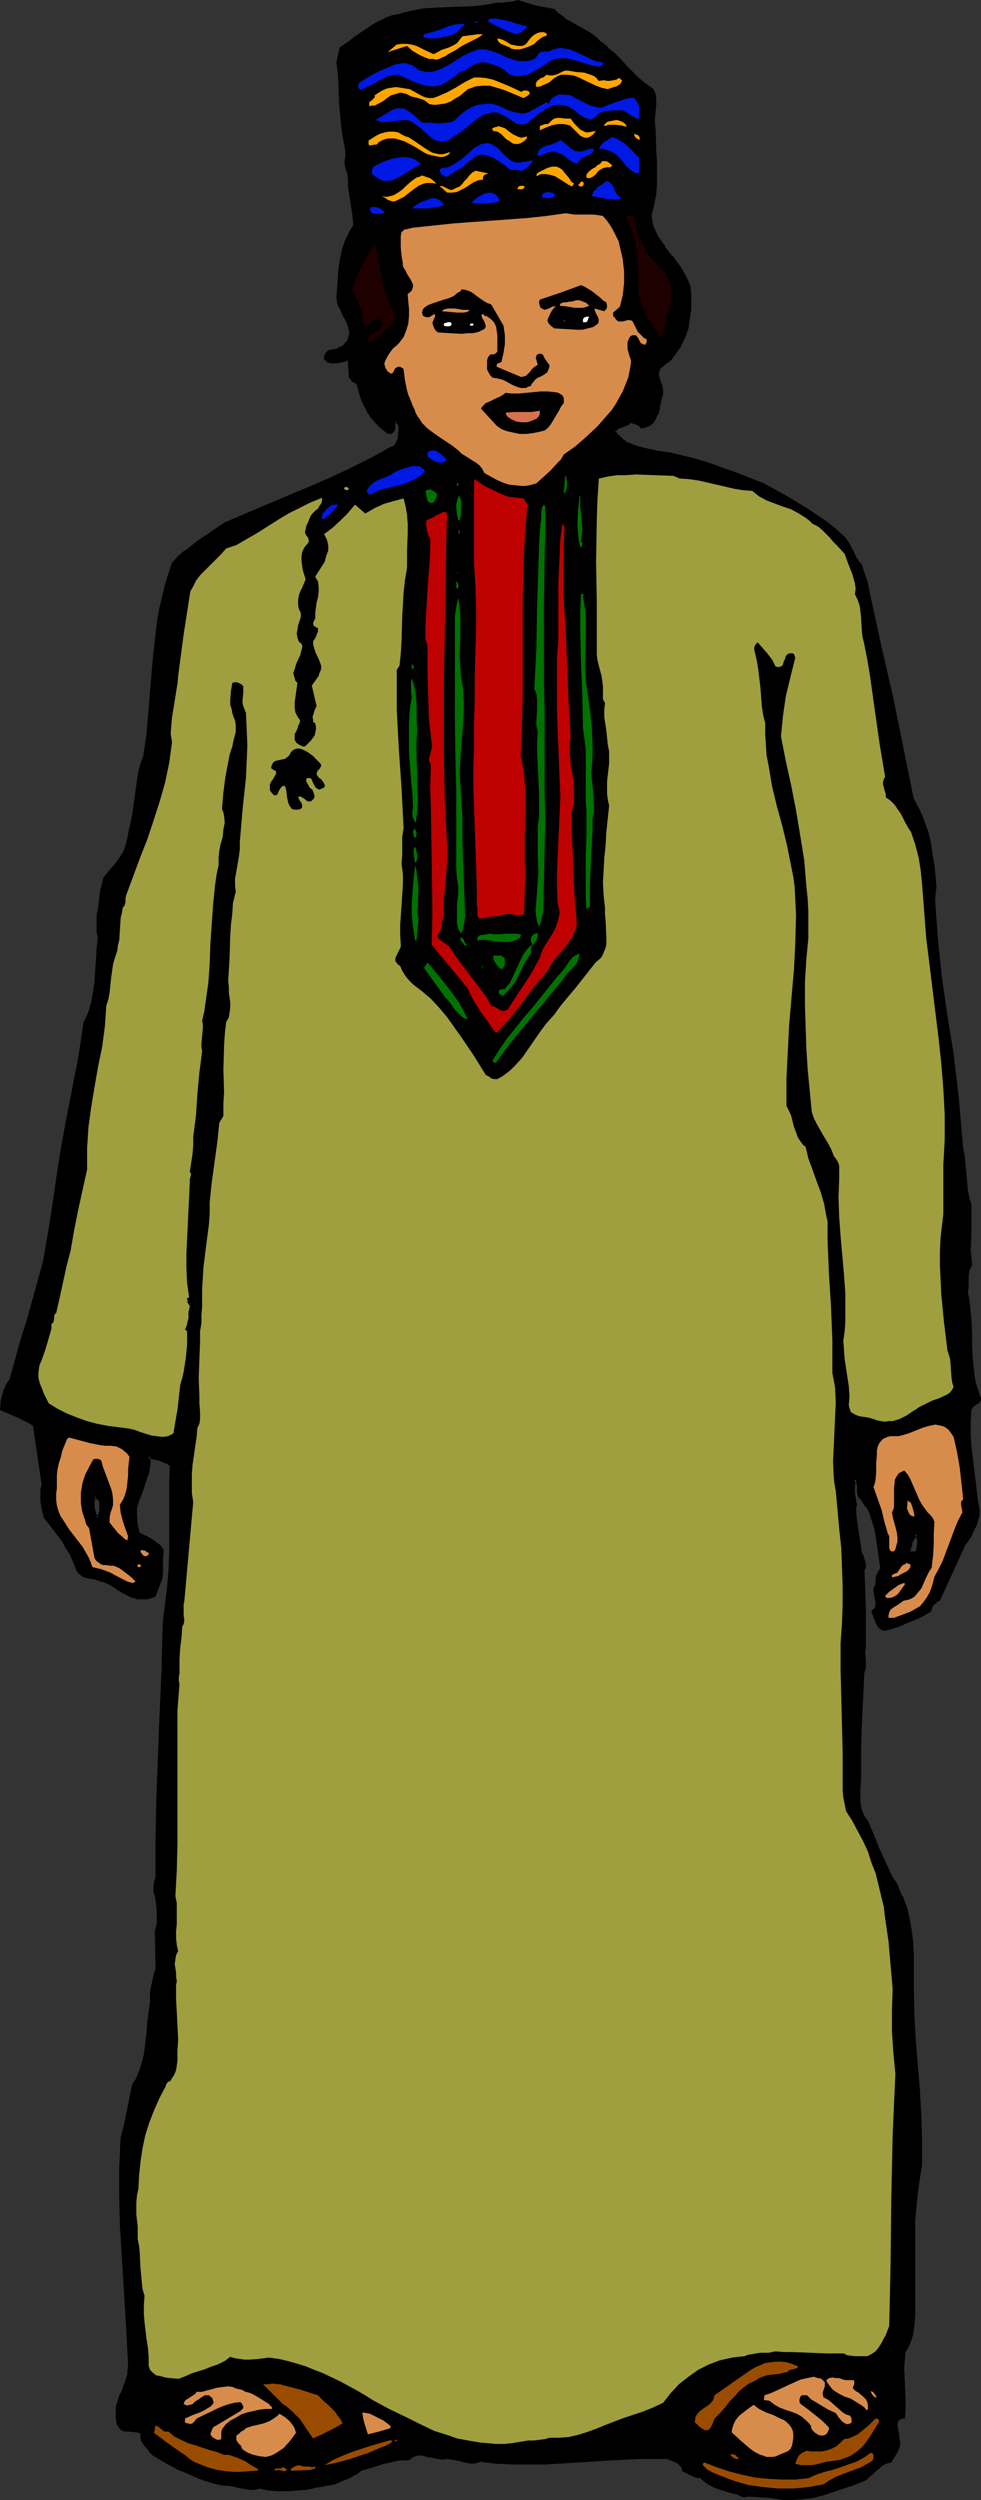 <?xml version="1.0" encoding="UTF-8" standalone="no"?>
<svg
   version="1.0"
   width="61.24mm"
   height="155.925mm"
   id="svg106"
   sodipodi:docname="Man 41.wmf"
   xmlns:inkscape="http://www.inkscape.org/namespaces/inkscape"
   xmlns:sodipodi="http://sodipodi.sourceforge.net/DTD/sodipodi-0.dtd"
   xmlns="http://www.w3.org/2000/svg"
   xmlns:svg="http://www.w3.org/2000/svg">
  <rect width="100%" height="100%" fill="#333333" stroke="none"/>
  <sodipodi:namedview
     id="namedview106"
     pagecolor="#ffffff"
     bordercolor="#000000"
     borderopacity="0.25"
     inkscape:showpageshadow="2"
     inkscape:pageopacity="0.0"
     inkscape:pagecheckerboard="0"
     inkscape:deskcolor="#d1d1d1"
     inkscape:document-units="mm" />
  <defs
     id="defs1">
    <pattern
       id="WMFhbasepattern"
       patternUnits="userSpaceOnUse"
       width="6"
       height="6"
       x="0"
       y="0" />
  </defs>
  <path
     style="fill:#000000;fill-opacity:1;fill-rule:evenodd;stroke:none"
     d="m 216.427,365.681 -0.162,0.323 h -0.162 l -0.485,0.162 h -0.323 l -0.162,-0.162 h -0.485 l -0.162,-0.485 v -0.646 l 0.323,-1.131 0.647,-1.131 0.647,-1.131 0.323,0.485 0.162,0.485 0.162,1.131 -0.162,1.131 z m 14.547,-36.52 -0.485,-1.293 -0.485,-1.454 -0.323,-1.454 -0.323,-1.454 -0.323,-3.07 v -3.232 l -0.162,-3.07 v -3.07 l -0.323,-3.232 -0.323,-1.454 -0.162,-1.454 v -1.778 -2.585 l 0.162,-0.808 0.323,-0.808 0.485,-0.808 -0.162,-1.616 -0.162,-1.778 0.162,-3.555 v -3.717 -1.778 l -0.162,-1.616 -0.485,-1.616 -0.162,-1.778 -0.647,-6.625 -0.162,-1.616 -0.485,-1.616 -0.323,-5.656 -0.647,-5.656 -0.485,-5.656 -0.808,-5.494 -1.455,-8.888 -1.131,-9.049 -0.97,-9.049 -0.808,-9.211 0.323,-1.616 v -1.778 -1.616 l -0.162,-1.616 -0.323,-1.778 -0.323,-1.616 -0.323,-3.232 -0.808,-2.747 -0.97,-2.747 -0.97,-2.585 -1.293,-2.424 -2.424,-11.796 -2.586,-11.958 -2.586,-11.958 -2.748,-11.796 -0.808,-3.878 -0.485,-1.939 -0.647,-1.778 -0.647,-0.646 -0.485,-0.808 -0.97,-1.778 -0.323,-0.808 -0.485,-0.808 -0.808,-1.616 -2.263,-1.939 -2.263,-1.778 -2.424,-1.616 -2.425,-1.616 -4.849,-2.909 -5.011,-2.747 -6.142,-2.424 -3.233,-1.131 -2.909,-0.97 -3.233,-0.97 -3.233,-0.808 -3.233,-0.808 -3.394,-0.485 -2.909,-0.646 -1.293,-0.485 -1.293,-0.485 -1.293,-0.485 -1.131,-0.808 -1.131,-0.97 -0.808,-1.131 0.323,-0.485 0.485,-0.323 1.131,-0.485 0.97,-0.323 0.485,-0.323 0.485,-0.485 0.647,0.323 0.808,0.162 0.647,0.323 0.323,0.162 0.323,0.323 h 0.647 l 0.647,-0.323 0.485,-0.162 0.485,-0.485 0.647,-0.808 0.485,-1.131 0.323,-1.131 0.323,-1.293 0.323,-1.131 0.323,-1.131 v -0.97 l -0.323,-0.808 -0.162,-0.808 -0.485,-1.616 v -0.808 l 0.162,-0.808 0.485,-0.808 0.808,-0.646 0.97,-0.646 0.808,-0.808 0.647,-0.97 0.647,-0.808 0.647,-0.97 0.97,-1.939 0.647,-2.101 0.485,-2.262 0.162,-2.262 0.162,-2.262 v -1.454 l -0.323,-1.454 -0.323,-1.293 -0.647,-1.293 -0.647,-1.131 -0.808,-1.131 -1.616,-2.262 -1.94,-2.262 -0.808,-1.131 -0.647,-1.293 -0.647,-1.131 -0.485,-1.293 -0.485,-1.454 v -1.454 l 0.647,-2.424 0.323,-2.424 0.162,-2.424 0.162,-2.585 -0.162,-2.585 v -2.424 l -0.323,-5.333 -0.162,-1.131 v -1.293 l 0.162,-2.262 0.162,-1.131 v -1.131 l -0.162,-1.131 -0.323,-1.131 -1.778,-1.131 -1.455,-1.293 -3.071,-2.909 -1.455,-1.616 -1.455,-1.454 -1.455,-1.454 -1.616,-1.293 -1.293,-1.131 -1.455,-0.97 -2.748,-1.616 -2.909,-1.616 -1.293,-1.131 -1.293,-1.131 -4.202,-0.808 -2.101,-0.485 -2.101,-0.646 -1.131,0.162 -1.293,0.162 -1.293,0.162 h -1.131 l -2.909,0.646 -2.748,0.323 -5.657,0.162 -2.909,0.162 -2.748,0.162 -2.748,0.323 -1.455,0.323 -1.293,0.485 -0.97,0.162 -1.131,0.162 -1.94,0.808 -1.778,0.808 -1.616,1.131 -3.394,2.424 -1.778,1.131 -1.778,1.131 -0.647,3.393 0.162,2.424 0.162,2.424 0.323,5.009 0.485,5.009 0.323,2.585 0.323,2.424 0.162,0.808 v 1.616 0.808 0.808 0.808 l 0.323,0.646 0.323,0.808 v 1.616 l 0.162,1.454 0.323,3.232 0.485,2.909 0.323,3.07 -0.647,0.97 -0.485,0.97 -0.97,1.939 -0.647,2.101 -0.485,2.101 -0.162,2.262 -0.323,2.262 -0.162,4.363 0.162,1.131 0.323,0.97 0.808,1.778 0.485,0.97 0.485,0.97 0.323,0.97 0.323,0.97 v 0.646 0.646 l -0.323,0.646 -0.162,0.646 -0.485,0.485 -0.485,0.485 -0.485,0.485 -0.485,0.323 -0.485,0.162 -0.647,0.162 -1.131,0.323 -0.485,0.162 -0.323,0.162 -0.323,0.485 -0.162,0.323 v 0.485 l 0.647,0.485 0.647,0.323 h 0.647 0.808 l 1.455,-0.485 0.647,-0.162 0.647,-0.162 0.162,0.808 0.162,0.808 v 1.778 l 0.162,0.808 0.323,0.646 0.162,0.323 0.323,0.162 0.485,0.162 0.485,0.162 0.323,1.616 0.485,1.778 0.647,1.454 0.808,1.616 0.97,1.454 1.131,1.293 1.293,1.293 1.455,1.131 h 0.647 l 0.323,-0.162 0.162,-0.323 v -0.485 l 0.162,-0.97 v -0.485 l 0.323,-0.323 0.323,0.162 0.162,0.162 0.323,0.485 0.323,0.485 0.162,0.646 -0.162,1.293 -0.323,1.454 -0.162,0.646 -0.323,0.646 -0.485,0.485 -0.808,0.162 -4.687,2.585 -4.849,2.424 -4.849,2.262 -4.849,2.101 -9.86,4.201 -10.021,4.201 -6.465,4.525 -1.455,1.131 -1.616,1.131 -1.455,1.293 -1.293,1.454 -0.97,2.585 -0.808,2.747 -0.647,2.909 -0.485,2.747 -0.485,2.747 -0.485,2.909 -0.647,5.817 -0.323,5.656 -0.647,5.979 -0.485,5.656 -0.808,5.656 -0.647,2.101 -0.485,2.262 -0.808,4.686 -0.162,2.262 -0.485,2.424 -0.323,2.262 -0.647,2.262 -0.162,1.454 -0.485,1.454 -0.485,1.293 -0.808,1.293 -0.808,1.131 -0.97,1.293 -2.101,2.424 -0.808,3.07 -0.323,2.909 -0.162,1.293 -0.162,1.454 -0.162,1.293 v 1.454 l 0.162,1.293 0.323,1.293 -0.323,2.424 -0.162,2.747 -0.485,5.009 -0.323,2.585 -0.323,2.424 -0.808,2.424 -0.485,1.131 -0.485,1.131 -0.647,4.363 -0.808,4.201 -0.808,4.201 -0.647,4.04 -1.455,7.433 -1.293,7.433 -1.131,7.433 -1.293,7.595 -0.647,4.848 -0.97,4.848 -1.131,4.686 -1.293,4.686 -1.455,4.525 -1.293,4.686 -1.455,4.686 -1.293,4.686 -0.485,0.646 -0.485,0.808 -0.323,0.808 -0.323,0.97 -0.485,1.778 -0.162,1.778 2.101,0.97 1.94,0.808 1.94,0.97 0.97,0.485 0.808,0.646 2.101,14.058 -0.162,0.97 v 0.97 1.939 l 0.323,1.778 0.485,1.939 2.101,2.747 2.101,2.909 0.808,1.454 0.97,1.454 0.647,1.616 0.647,1.616 0.323,0.646 0.323,0.485 0.485,0.485 0.647,0.323 0.647,0.323 0.647,0.162 1.293,0.162 0.97,0.162 0.808,0.323 1.778,0.808 1.616,0.97 1.455,0.97 1.616,0.808 0.808,0.323 0.97,0.162 0.97,0.162 h 0.808 l 0.97,-0.323 1.131,-0.323 1.616,-3.878 0.162,-1.616 v -3.232 l 0.162,-1.939 -0.485,-0.485 -0.647,-0.646 -1.455,-0.97 -1.616,-0.97 -1.616,-0.808 -0.323,-2.101 -0.162,-2.101 v -0.97 -1.131 l 0.162,-0.97 0.323,-0.97 1.131,-2.424 0.808,-2.585 0.323,-1.131 0.323,-1.293 v -1.293 -1.293 l 1.293,0.323 1.455,0.485 1.455,0.485 0.647,0.323 0.647,0.485 -0.162,4.201 -0.162,4.04 v 8.241 4.04 l -0.162,4.04 -0.323,4.04 -0.485,4.201 -0.323,3.555 -0.323,3.717 -0.162,7.595 v 3.717 l -0.162,3.717 -0.162,3.555 -0.323,3.717 -0.162,8.726 -0.323,8.726 -0.323,8.726 v 4.363 4.201 l -0.162,1.131 -0.162,1.131 v 0.97 l 0.323,1.131 0.162,2.101 0.162,2.101 v 2.101 l -0.162,0.97 -0.162,1.131 v 7.918 0.97 l -0.162,1.131 -0.485,2.101 -0.485,2.101 -0.162,1.131 v 1.131 l -0.323,2.424 -0.162,2.585 -0.323,2.585 -0.162,2.585 -0.323,2.424 -0.647,2.424 -0.485,1.293 -0.485,1.131 -0.485,1.131 -0.808,1.131 -0.647,3.232 -0.485,3.07 -0.647,3.07 -0.808,3.232 -0.162,3.555 -0.162,3.393 v 6.787 l 0.162,6.625 0.323,6.625 0.485,6.625 0.323,6.625 0.485,6.787 0.162,6.787 v 0.97 l -0.162,0.808 -0.485,1.616 -0.485,1.616 -0.647,1.454 -0.647,1.616 -0.323,1.616 -0.162,0.808 v 0.808 l 0.162,0.97 0.162,0.97 0.162,0.485 0.162,0.485 0.323,0.162 0.323,0.323 0.647,0.323 h 0.808 1.616 l 0.808,0.162 0.323,0.162 0.323,0.323 v 0.808 l 0.162,0.808 0.323,0.646 0.485,0.646 0.97,1.131 0.97,0.97 3.879,2.262 1.94,0.97 2.101,0.97 2.101,0.808 2.101,0.808 2.101,0.646 2.263,0.485 0.97,0.162 1.131,0.162 2.101,0.485 0.97,0.162 h 0.97 1.131 l 0.97,-0.162 2.263,0.323 2.263,0.162 2.263,0.162 2.263,-0.162 2.101,-0.323 2.263,-0.323 4.526,-0.97 1.616,-0.646 1.616,-0.646 1.455,-0.808 0.808,-0.485 0.647,-0.646 2.748,-0.646 2.748,-0.97 1.293,-0.323 1.455,-0.162 1.455,-0.162 h 1.455 l 0.485,-0.485 0.485,-0.323 0.647,-0.162 0.485,-0.162 h 1.131 l 1.293,0.162 1.131,0.323 1.131,0.162 1.293,0.162 h 1.131 0.97 l 1.131,0.162 0.97,0.323 0.808,0.162 0.97,0.323 h 0.97 0.97 l 0.97,-0.323 3.879,0.323 3.879,0.323 h 3.879 l 3.879,-0.162 7.758,-0.485 7.597,-0.323 3.394,-0.323 h 3.394 6.465 l 1.293,0.485 1.293,0.485 0.485,0.323 0.323,0.485 0.323,0.485 0.162,0.808 h 0.485 l 0.323,0.323 0.97,0.485 1.131,0.485 h 0.485 0.647 l 0.97,0.97 1.131,0.808 1.293,0.646 1.293,0.485 2.748,0.646 1.293,0.485 1.293,0.485 1.131,-0.162 h 0.97 l 2.263,0.162 2.101,0.323 2.101,0.162 1.293,0.162 h 1.293 2.586 l 2.586,-0.485 2.424,-0.485 2.425,-0.808 2.424,-0.808 2.424,-0.97 2.425,-0.808 0.808,-0.485 0.647,-0.646 1.455,-1.454 0.808,-0.646 0.647,-0.485 0.97,-0.485 0.97,-0.162 1.455,-2.424 0.162,-0.646 0.162,-0.808 v -0.646 -0.808 l -0.162,-0.646 -0.162,-0.808 -0.162,-1.616 v -0.808 l 0.323,-0.646 0.162,-0.162 0.323,-0.162 0.485,-0.162 h 0.485 l 0.162,-1.939 v -1.939 l -0.162,-3.878 -0.323,-3.878 0.162,-2.101 0.323,-1.939 0.647,-0.97 0.323,-0.97 0.485,-0.97 0.323,-0.97 0.323,-2.262 0.162,-2.262 v -4.525 -2.262 -2.262 l -0.162,-3.232 v -6.625 l 0.162,-3.393 0.162,-3.393 0.323,-3.232 0.485,-3.393 0.485,-3.07 0.162,-2.909 v -2.909 l -0.162,-5.817 -0.323,-5.656 -0.485,-5.817 -0.647,-5.817 -0.323,-5.979 -0.162,-5.979 v -2.909 l 0.162,-3.07 -0.162,-2.747 -0.162,-2.909 -0.323,-2.747 -0.485,-2.747 -0.647,-2.585 -0.97,-2.585 -0.97,-2.424 -1.455,-2.424 -2.909,-6.302 -1.455,-3.232 -1.293,-3.393 -0.808,-0.97 -0.485,-1.131 -0.323,-1.293 -0.162,-1.454 v -2.747 -2.585 -3.232 -3.07 l 0.323,-6.14 0.323,-6.302 0.162,-3.232 0.162,-3.232 0.162,-0.646 0.162,-0.646 -0.162,-1.454 v -1.293 -0.646 -0.646 l 0.162,-4.525 -0.162,-4.686 v -4.686 l -0.323,-4.525 0.323,-0.485 v -0.485 l 0.162,-0.485 -0.162,-0.646 -0.323,-0.97 -0.485,-1.131 -0.485,-2.585 -0.485,-2.585 -0.323,-2.585 v -1.454 -1.293 -0.808 l -0.162,-1.778 -0.162,-0.808 -0.162,-0.97 v -0.808 l 0.162,-0.97 0.323,-0.808 0.485,0.485 0.323,0.485 v 0.485 1.778 l 0.162,0.485 0.323,0.485 0.808,0.808 0.485,0.97 0.647,0.97 0.485,0.97 0.808,2.101 0.485,2.101 0.647,4.525 0.323,2.262 0.485,2.101 -0.647,0.97 -0.485,0.97 -0.162,0.97 v 1.131 l -0.162,0.323 -0.162,0.485 -0.162,0.808 0.162,0.808 0.323,0.808 0.162,0.808 v 0.808 l -0.162,0.323 -0.162,0.323 -0.323,0.323 -0.323,0.323 0.323,1.454 0.485,1.131 0.323,0.646 0.485,0.485 0.485,0.323 0.647,0.323 2.748,-0.97 2.586,-0.97 2.586,-1.131 2.586,-1.293 0.323,-0.97 0.485,-0.808 0.647,-0.646 0.323,-0.162 0.323,-0.162 6.142,-13.25 0.647,-0.97 0.808,-1.131 0.485,-1.131 0.485,-1.131 0.485,-1.131 0.162,-1.293 v -1.293 l -0.162,-1.293 -0.485,-2.585 -0.323,-2.747 -0.647,-5.494 -0.162,-2.747 -0.162,-2.747 v -2.747 l 0.162,-2.909 0.162,-0.646 0.162,-0.323 0.485,-0.323 0.808,-0.485 0.323,-0.323 0.162,-0.485 v -0.323 z m -208.022,28.763 -0.485,-0.646 -0.162,-0.646 -0.323,-0.646 v -0.808 -1.293 l 0.162,-0.646 0.162,-0.646 0.485,0.162 0.485,0.485 0.323,0.323 0.162,0.646 v 0.97 1.131 l -0.323,0.808 -0.162,0.323 z"
     id="path1" />
  <path
     style="fill:#000000;fill-opacity:1;fill-rule:evenodd;stroke:none"
     d="m 216.103,365.681 v -0.162 l -0.162,0.162 h 0.162 -0.162 0.162 -0.485 v 0 h -0.323 0.162 -0.323 -0.485 l 0.323,0.323 -0.162,-0.646 v 0.162 l 0.162,-0.485 v 0 l 0.323,-1.131 h -0.162 l 0.647,-1.131 v 0 l 0.647,-0.97 h -0.647 l 0.323,0.323 v 0 l 0.162,0.485 v -0.162 l 0.162,1.131 v -0.162 l -0.162,1.293 -0.162,0.97 0.647,0.162 0.323,-0.97 0.162,-1.293 -0.162,-1.293 -0.323,-0.646 -0.647,-0.646 -0.97,1.454 v 0 l -0.647,1.131 v 0 l -0.323,1.293 -0.162,0.646 0.162,0.97 h 0.97 -0.162 0.323 0.323 v 0 h 0.647 l 0.323,-0.323 0.162,-0.323 z"
     id="path2" />
  <path
     style="fill:#000000;fill-opacity:1;fill-rule:evenodd;stroke:none"
     d="m 231.297,329.161 -0.485,-1.454 -0.485,-1.454 v 0 l -0.323,-1.454 -0.162,-1.454 -0.323,-3.07 v 0.162 l -0.162,-3.232 v -3.07 l -0.162,-3.07 v -0.162 l -0.323,-3.07 -0.162,-1.454 -0.323,-1.616 v 0.162 l 0.162,-1.778 v -2.585 0 l 0.162,-0.808 v 0 l 0.162,-0.646 v 0 l 0.485,-0.808 -0.162,-1.939 v 0.162 l -0.162,-1.778 0.162,-3.555 v -3.717 -1.778 -1.778 l -0.485,-1.616 v 0 l -0.323,-1.616 -0.647,-6.787 -0.162,-1.616 v 0 l -0.323,-1.616 v 0 l -0.485,-5.494 -0.485,-5.817 -0.647,-5.494 -0.647,-5.494 -1.455,-8.888 -1.293,-9.049 -0.97,-9.211 -0.647,-9.211 v 0.162 l 0.162,-1.616 v 0 l 0.162,-1.778 -0.162,-1.616 v 0 l -0.162,-1.778 -0.162,-1.616 -0.323,-1.616 -0.485,-3.393 v 0 l -0.647,-2.747 -0.97,-2.585 v -0.162 l -1.131,-2.585 -1.293,-2.424 v 0.162 l -2.425,-11.958 -2.424,-11.958 v 0 l -2.748,-11.958 -2.586,-11.796 -0.808,-3.878 -0.647,-1.778 -0.647,-2.101 -0.647,-0.646 v 0 l -0.485,-0.808 v 0.162 l -0.808,-1.778 -0.485,-0.808 -0.323,-0.808 v 0 l -1.131,-1.616 -2.263,-2.101 v 0 l -2.263,-1.778 v 0 l -2.425,-1.616 -2.424,-1.616 -4.849,-2.909 v 0 l -5.011,-2.747 v 0 l -6.142,-2.424 v 0 l -3.233,-1.131 -3.071,-1.131 -3.071,-0.97 -3.233,-0.808 -3.394,-0.808 v 0 l -3.394,-0.485 h 0.162 l -2.909,-0.646 -1.293,-0.323 -1.455,-0.485 h 0.162 l -1.293,-0.485 v 0 l -1.131,-0.808 v 0 l -0.97,-0.97 v 0.162 l -0.808,-1.131 v 0.485 l 0.323,-0.485 v 0 l 0.485,-0.485 -0.323,0.162 2.263,-0.808 0.647,-0.323 0.323,-0.485 -0.323,0.162 0.808,0.162 0.647,0.162 v 0 l 0.647,0.323 v 0 l 0.323,0.162 h -0.162 l 0.485,0.485 0.97,-0.162 0.647,-0.323 0.485,-0.162 0.647,-0.485 0.647,-0.97 0.485,-1.131 h 0.162 l 0.323,-1.293 0.162,-1.131 0.323,-1.293 0.323,-1.131 v -0.97 0 l -0.162,-0.808 v -0.162 l -0.323,-0.808 -0.485,-1.616 v 0.162 -0.808 0.162 l 0.162,-0.808 v 0 l 0.485,-0.808 -0.162,0.323 0.97,-0.808 v 0 l 0.808,-0.646 h 0.162 l 0.808,-0.808 v -0.162 l 0.647,-0.808 v 0 l 0.647,-0.97 0.647,-0.808 v -0.162 l 0.97,-1.939 v 0 l 0.808,-2.262 v 0 l 0.323,-2.262 0.323,-2.262 v 0 -2.262 -1.616 l -0.162,-1.293 v -0.162 l -0.485,-1.293 v 0 l -0.647,-1.293 -0.647,-1.131 V 63.667 l -0.808,-1.131 -1.616,-2.262 h -0.162 l -1.778,-2.262 h 0.162 l -0.808,-1.131 -0.808,-1.131 v 0 l -0.647,-1.293 -0.485,-1.131 v 0 l -0.323,-1.454 v 0.162 l -0.162,-1.454 v 0.162 l 0.647,-2.424 v -0.162 l 0.485,-2.424 0.162,-2.424 v 0 -2.585 -2.585 l -0.162,-2.424 -0.162,-5.333 v 0 l -0.162,-1.293 v 0.162 -1.293 0.162 l 0.323,-3.555 v -1.131 l -0.162,-1.293 -0.485,-1.131 -1.778,-1.293 v 0 l -1.616,-1.293 -2.909,-2.909 -1.455,-1.616 -1.455,-1.454 -1.616,-1.293 v -0.162 l -1.616,-1.293 v 0.162 l -1.131,-1.293 h -0.162 L 139.166,7.595 136.257,5.979 v 0 l -2.909,-1.616 h 0.162 l -1.455,-1.131 v 0.162 l -1.293,-1.293 -4.364,-0.808 v 0 L 124.296,0.646 122.195,0 l -1.131,0.323 -1.293,0.162 -1.455,0.162 h 0.162 -1.293 l -2.748,0.485 -2.748,0.323 v 0 l -8.567,0.323 -2.748,0.162 h -0.162 l -2.748,0.485 v 0 L 96.172,2.747 94.717,3.07 h 0.162 l -1.131,0.323 v 0 l 0.162,0.808 v 0 l 0.97,-0.323 h 0.162 L 96.333,3.555 97.626,3.232 v 0 l 2.748,-0.485 v 0 l 2.748,-0.162 8.567,-0.323 h 0.162 l 2.748,-0.323 2.748,-0.485 v 0 h 1.131 v 0 l 1.293,-0.162 1.293,-0.162 1.131,-0.323 h -0.162 l 2.101,0.646 2.101,0.646 v 0 l 4.202,0.808 -0.162,-0.162 1.293,1.131 v 0 l 1.455,1.131 v 0 l 2.909,1.616 h -0.162 l 2.909,1.616 1.293,0.97 v 0 l 1.293,1.131 v 0.162 l 1.616,1.131 v 0 l 1.455,1.454 1.616,1.454 1.293,1.454 3.071,3.07 1.455,1.293 h 0.162 l 1.616,1.131 -0.162,-0.162 0.485,1.131 v -0.162 l 0.162,1.293 v -0.162 1.131 0 l -0.485,3.393 v 0 1.293 l 0.323,1.131 v 0 l 0.162,5.333 0.162,2.424 v 2.585 2.585 0 l -0.162,2.424 -0.485,2.424 v -0.162 l -0.647,2.585 0.162,1.454 v 0.162 l 0.323,1.293 v 0.162 l 0.647,1.293 0.647,1.131 v 0.162 l 0.647,1.131 0.808,1.131 h 0.162 l 1.778,2.262 h -0.162 l 1.778,2.262 0.808,1.131 v 0 l 0.647,1.131 0.647,1.293 h -0.162 l 0.485,1.293 v -0.162 l 0.162,1.454 v 0 1.454 2.262 0 l -0.323,2.262 -0.323,2.101 v 0 l -0.808,2.101 h 0.162 l -0.97,1.939 v 0 l -0.647,0.97 -0.647,0.808 v 0 l -0.647,0.808 v 0 l -0.808,0.808 v 0 l -0.808,0.646 v 0 l -0.97,0.808 -0.647,0.808 -0.162,0.97 v 0.808 l 0.485,1.778 0.323,0.808 V 91.137 l 0.162,0.97 v -0.162 0.97 -0.162 l -0.323,1.131 -0.323,1.131 -0.162,1.293 -0.323,1.293 v -0.162 l -0.485,1.131 V 98.409 l -0.647,0.97 v -0.162 l -0.323,0.323 -0.485,0.323 v 0 L 151.935,100.025 h 0.162 l -0.647,0.162 0.323,0.162 -0.323,-0.323 -0.323,-0.323 -0.808,-0.485 -0.808,-0.162 -0.97,-0.323 -0.647,0.646 h 0.162 l -0.485,0.323 v -0.162 l -0.97,0.485 -1.293,0.323 -0.485,0.646 -0.485,0.646 0.97,1.454 1.131,0.97 1.131,0.808 h 0.162 l 1.131,0.646 h 0.162 l 1.293,0.485 1.455,0.323 2.748,0.646 h 0.162 l 3.233,0.485 v 0 l 3.233,0.808 3.233,0.808 3.233,0.97 3.071,1.131 3.071,1.131 v 0 l 6.142,2.424 v 0 l 4.849,2.585 v 0 l 5.011,2.909 2.425,1.616 2.263,1.616 v 0 l 2.263,1.778 v 0 l 2.263,1.939 h -0.162 l 0.97,1.616 v -0.162 l 0.485,0.97 0.323,0.808 0.97,1.616 v 0 l 0.485,0.808 v 0 l 0.647,0.808 -0.162,-0.162 0.647,1.778 0.647,1.939 0.808,3.878 2.586,11.796 2.748,11.796 v 0 l 2.425,11.958 2.424,11.958 1.455,2.424 0.97,2.585 v 0 l 0.97,2.585 0.647,2.747 v 0 l 0.485,3.232 0.323,1.778 0.162,1.616 0.162,1.616 v 0 l 0.162,1.616 -0.162,1.778 v 0 l -0.162,1.616 0.647,9.211 0.97,9.211 1.293,9.049 1.455,8.726 0.647,5.494 0.647,5.656 0.485,5.656 0.485,5.656 v 0 l 0.323,1.616 v 0 l 0.162,1.616 0.647,6.787 0.323,1.616 v 0 l 0.485,1.616 v 0 1.616 1.778 3.717 l -0.162,3.555 0.162,1.778 v 0 l 0.162,1.778 0.162,-0.323 -0.485,0.808 -0.323,0.808 v 0 l -0.162,0.808 v 2.747 l -0.162,1.778 0.323,1.454 0.162,1.616 0.323,3.07 v 0 l 0.162,3.07 v 3.07 l 0.162,3.232 v 0 l 0.323,3.07 0.162,1.454 0.323,1.454 v 0 l 0.485,1.454 0.485,1.454 v 0 z"
     id="path3" />
  <path
     style="fill:#000000;fill-opacity:1;fill-rule:evenodd;stroke:none"
     d="M 93.747,3.393 92.616,3.555 90.838,4.201 90.676,4.363 88.898,5.171 v 0 l -1.778,1.131 -3.394,2.262 -1.616,1.293 -1.94,1.293 -0.808,3.555 0.323,2.424 0.162,2.424 v 0 l 0.162,5.009 v 0 l 0.485,5.171 0.323,2.424 0.485,2.424 0.162,0.808 v 0 1.616 0 l -0.162,0.808 v 0.808 l 0.162,0.808 0.162,0.808 v 0 l 0.485,0.808 -0.162,-0.162 0.162,1.616 v 0 1.616 l 0.485,3.07 0.485,3.07 0.323,3.07 v -0.323 l -0.647,0.97 -0.485,0.808 v 0.162 l -0.97,1.939 v 0 l -0.647,2.101 v 0 l -0.485,2.262 -0.323,2.101 -0.162,2.262 v 0.162 l -0.323,4.363 0.162,1.131 v 0.162 l 0.323,0.97 h 0.162 l 0.808,1.939 0.485,0.808 0.485,0.97 0.323,0.97 v -0.162 l 0.162,0.97 v 0 l 0.162,0.646 v 0 l -0.162,0.646 v -0.162 l -0.162,0.646 v 0 l -0.162,0.646 v -0.162 l -0.485,0.646 v -0.162 l -0.323,0.646 v -0.162 l -0.485,0.485 v 0 l -0.485,0.162 H 80.008 l -0.323,0.323 v 0 l -0.485,0.162 v 0 l -1.131,0.162 v 0 l -0.647,0.162 -0.485,0.485 -0.323,0.485 -0.162,0.485 v 0.646 l 0.647,0.646 0.808,0.323 h 0.647 0.162 0.808 v 0 l 1.616,-0.323 0.647,-0.162 H 81.625 l 0.647,-0.162 -0.323,-0.323 0.162,0.808 v 0.808 -0.162 l 0.162,1.778 v 0 0.97 l 0.485,0.646 0.323,0.485 0.323,0.162 0.485,0.162 v 0.162 l 0.485,0.162 -0.323,-0.323 0.485,1.616 0.485,1.778 v 0 l 0.647,1.616 0.808,1.454 v 0.162 l 0.97,1.454 v 0 l 1.131,1.293 1.293,1.293 v 0 l 1.616,1.293 h 0.808 l 0.647,-0.485 0.162,-0.323 0.162,-0.485 v -0.162 -0.97 0.162 l 0.162,-0.485 -0.162,0.162 0.323,-0.323 h -0.485 l 0.323,0.162 h -0.162 l 0.323,0.162 -0.162,-0.162 0.323,0.485 v 0 l 0.323,0.485 h -0.162 l 0.162,0.485 v -0.162 l -0.162,1.454 -0.162,1.454 v -0.162 l -0.323,0.646 h 0.162 l -0.485,0.485 h 0.162 l -0.485,0.485 0.162,-0.162 -0.808,0.323 v 0 l -4.687,2.585 -4.849,2.424 -4.849,2.262 -4.849,2.101 -10.021,4.201 -9.86,4.201 -6.465,4.363 -1.616,1.293 -1.455,1.131 h -0.162 l -1.455,1.293 -1.293,1.454 -0.97,2.909 -0.808,2.747 -0.647,2.747 v 0 l -0.647,2.747 -0.485,2.909 -0.323,2.909 -0.647,5.656 -0.485,5.817 -0.485,5.817 -0.485,5.817 -0.808,5.656 V 178.235 l -0.808,2.262 -0.485,2.101 v 0.162 l -0.647,4.525 -0.323,2.424 -0.323,2.262 -0.485,2.424 v -0.162 l -0.485,2.262 v 0.162 l -0.323,1.454 v 0 l -0.323,1.293 v 0 l -0.485,1.293 v 0 l -0.808,1.293 -0.808,1.131 v 0 l -0.97,1.293 v -0.162 l -2.101,2.585 -0.808,3.232 v 0 l -0.323,2.747 -0.162,1.454 -0.323,1.293 v 1.454 1.454 1.293 l 0.323,1.293 v -0.162 l -0.323,2.585 v 0 l -0.162,2.747 v -0.162 l -0.323,5.171 -0.323,2.424 -0.485,2.585 v 0 l -0.647,2.262 v 0 l -0.485,1.131 -0.647,1.293 -0.647,4.363 -0.647,4.201 -0.808,4.04 -0.808,4.201 -1.455,7.433 -1.293,7.272 -1.131,7.595 -1.131,7.595 -0.808,4.848 -0.808,4.686 v 0 l -1.293,4.686 -1.293,4.686 -1.293,4.686 -1.455,4.525 -1.293,4.686 -1.293,4.686 v 0 l -0.485,0.646 v 0 l -0.485,0.808 -0.323,0.808 -0.162,0.162 -0.162,0.808 -0.485,1.778 v 0.162 L 0,332.393 l 2.263,0.97 0.323,-0.646 -2.101,-0.97 0.323,0.485 0.162,-1.939 v 0.162 l 0.485,-1.778 0.162,-0.97 v 0 l 0.323,-0.808 0.485,-0.808 v 0.162 l 0.647,-0.808 1.293,-4.686 1.293,-4.686 1.455,-4.686 1.293,-4.686 1.293,-4.686 1.293,-4.686 v 0 l 0.808,-4.686 0.808,-4.848 1.131,-7.756 1.131,-7.433 1.293,-7.272 1.455,-7.433 0.808,-4.201 0.808,-4.201 0.647,-4.201 0.647,-4.201 v 0 l 0.647,-1.131 0.323,-1.131 h 0.162 l 0.647,-2.424 v 0 l 0.485,-2.585 0.323,-2.424 0.323,-5.171 v 0 l 0.162,-2.747 v 0.162 l 0.485,-2.585 -0.485,-1.454 v 0 -1.293 0.162 -1.454 0 -1.293 l 0.323,-1.454 0.162,-1.293 0.323,-2.747 v 0 l 0.647,-3.232 v 0.162 l 1.94,-2.262 v -0.162 l 1.131,-1.131 v 0 l 0.808,-1.293 0.808,-1.293 v 0 l 0.647,-1.293 v 0 l 0.323,-1.454 v 0 l 0.323,-1.616 v 0.162 l 0.485,-2.262 v -0.162 l 0.485,-2.262 0.323,-2.262 0.323,-2.424 0.647,-4.686 v 0.162 l 0.485,-2.262 0.808,-2.101 v -0.162 l 0.808,-5.656 0.485,-5.656 0.485,-5.817 0.485,-5.817 0.647,-5.656 0.323,-2.909 0.485,-2.909 0.647,-2.747 v 0 l 0.647,-2.747 0.808,-2.747 0.97,-2.747 -0.162,0.162 1.293,-1.293 1.455,-1.293 v 0 l 1.455,-1.131 1.616,-1.131 6.465,-4.525 H 53.339 l 10.021,-4.201 9.86,-4.201 4.849,-2.101 4.849,-2.262 4.849,-2.424 4.687,-2.424 v 0 l 0.808,-0.323 0.647,-0.646 0.323,-0.646 0.323,-0.646 0.162,-1.454 0.162,-1.454 -0.162,-0.808 v 0 l -0.162,-0.646 -0.485,-0.323 v -0.162 l -0.162,-0.162 -0.647,-0.323 -0.647,0.646 -0.162,0.646 v 0.97 0 l -0.162,0.323 0.162,-0.162 -0.162,0.323 v -0.162 l -0.323,0.323 h 0.323 -0.647 0.162 l -1.455,-1.131 h 0.162 l -1.293,-1.131 -1.293,-1.454 0.162,0.162 -0.97,-1.454 v 0 l -0.808,-1.616 -0.647,-1.454 h 0.162 L 85.342,91.784 84.857,89.845 84.211,89.683 v 0 l -0.485,-0.162 h 0.162 l -0.323,-0.162 v 0 l -0.162,-0.162 v 0 l -0.323,-0.646 v 0.162 -0.808 0 l -0.162,-1.778 v 0 -0.808 l -0.323,-1.131 -0.97,0.162 h -0.162 l -0.647,0.162 -1.455,0.323 v 0 h -0.808 0.162 -0.647 0.162 l -0.647,-0.162 v 0 l -0.485,-0.485 0.162,0.323 v -0.485 l -0.162,0.162 0.162,-0.323 v 0.162 l 0.323,-0.485 -0.162,0.162 0.323,-0.323 v 0 l 0.485,-0.162 v 0 l 1.131,-0.162 v 0 l 0.647,-0.162 0.485,-0.323 v 0 l 0.485,-0.323 h 0.162 l 0.485,-0.485 0.485,-0.485 v 0 l 0.485,-0.646 0.323,-0.646 v 0 l 0.162,-0.646 0.162,-0.808 -0.162,-0.808 v 0 l -0.162,-0.97 v 0 l -0.485,-0.97 -0.323,-0.97 -0.647,-0.97 -0.808,-1.778 v 0 l -0.323,-0.97 v 0.162 l -0.162,-1.131 v 0 l 0.323,-4.363 v 0 l 0.162,-2.262 0.323,-2.262 0.485,-2.101 v 0 l 0.647,-1.939 v 0 l 0.808,-1.939 v 0 l 0.647,-0.97 0.647,-0.97 -0.323,-3.232 -0.485,-3.07 -0.485,-3.07 v -1.616 0.162 l -0.162,-1.778 -0.323,-0.808 v 0.162 l -0.162,-0.808 v 0 l -0.162,-0.646 v 0 -0.808 0 l 0.162,-0.808 v 0 -1.616 0 L 82.11,34.58 81.625,32.157 81.301,29.571 80.816,24.562 v 0 l -0.162,-5.009 v -0.162 l -0.162,-2.424 -0.323,-2.262 v 0.162 l 0.808,-3.393 -0.162,0.162 1.616,-1.131 1.778,-1.131 3.394,-2.424 1.778,-1.131 H 89.221 l 1.778,-0.808 v 0 L 92.939,4.363 93.909,4.201 Z"
     id="path4" />
  <path
     style="fill:#000000;fill-opacity:1;fill-rule:evenodd;stroke:none"
     d="m 2.263,333.362 1.94,0.808 1.94,0.97 v 0 l 0.97,0.485 0.808,0.646 -0.162,-0.323 2.101,14.22 v -0.162 l -0.323,0.97 v 0.97 1.939 0 l 0.323,1.939 v 0 l 0.485,1.939 2.263,2.909 v 0 l 2.101,2.747 0.808,1.616 v -0.162 l 0.97,1.616 0.647,1.454 0.647,1.616 0.323,0.808 0.323,0.485 v 0 l 0.647,0.485 0.647,0.485 0.647,0.162 0.647,0.162 v 0 l 1.455,0.162 H 22.305 l 0.97,0.323 0.97,0.323 -0.162,-0.162 1.778,0.808 1.616,0.97 h -0.162 l 1.616,0.97 v 0 l 1.616,0.808 0.162,0.162 0.808,0.162 0.808,0.323 h 1.131 0.97 l 0.97,-0.162 1.293,-0.485 1.616,-4.201 0.162,-1.616 v -3.232 0 l 0.162,-1.939 -0.485,-0.808 v 0 l -0.647,-0.646 h -0.162 l -1.455,-1.131 -1.455,-0.808 H 34.266 l -1.455,-0.808 0.162,0.323 -0.485,-2.101 -0.162,-2.101 v 0 -0.97 -1.131 0.162 l 0.323,-0.97 0.323,-0.97 v 0 l 0.97,-2.424 v -0.162 l 0.808,-2.424 0.485,-1.293 v 0 l 0.162,-1.293 0.162,-1.293 -0.162,-1.293 -0.485,0.485 1.293,0.323 1.455,0.323 1.455,0.646 v -0.162 l 0.647,0.485 h -0.162 l 0.647,0.323 -0.162,-0.323 -0.162,4.201 v 4.04 8.241 4.04 l -0.162,4.04 -0.323,4.04 v 0 l -0.485,4.201 -0.485,3.555 v 0 l -0.162,3.717 -0.162,7.595 -0.162,3.717 -0.162,3.717 -0.162,3.555 v 0 l -0.162,3.555 v 0.162 l -0.323,8.726 -0.323,8.726 -0.162,8.726 v 4.363 4.201 0 l -0.323,1.131 v 0 l -0.162,0.97 v 1.293 l 0.323,1.131 v -0.162 l 0.323,2.262 0.162,1.939 v 0 2.101 0 l -0.162,0.97 v 0 l -0.323,0.97 0.162,8.08 v 0.97 0 l -0.323,0.97 v 0 l -0.485,2.101 v 0 l -0.485,2.262 v 0.97 1.293 0 l -0.323,2.424 -0.323,2.424 -0.162,2.585 -0.323,2.585 -0.323,2.585 v 0 l -0.647,2.424 -0.323,1.131 v 0 l -0.485,1.131 -0.485,1.131 v 0 l -0.808,1.131 -0.647,3.232 -0.647,3.232 -0.647,3.07 v 0 l -0.808,3.232 -0.162,3.555 -0.162,3.393 v 6.787 l 0.162,6.625 1.616,26.663 0.323,6.787 -0.162,0.97 v 0 0.808 0 l -0.485,1.616 -0.647,1.454 h 0.162 l -0.647,1.454 -0.162,0.162 -0.485,1.454 -0.485,1.616 v 0.162 0.808 0.97 0.808 l 0.162,0.97 v 0.162 l 0.162,0.485 h 0.162 l 0.162,0.485 0.323,0.323 v 0 l 0.323,0.323 0.808,0.323 h 0.97 v 0 l 1.616,0.162 v 0 l 0.808,0.162 -0.162,-0.162 0.323,0.323 v -0.162 l 0.323,0.323 -0.162,-0.323 v 0.97 l 0.162,0.808 0.323,0.646 v 0 l 0.485,0.646 v 0 l 0.97,1.131 v 0.162 l 0.97,0.97 3.879,2.262 h 0.162 l 1.94,1.131 2.101,0.808 2.101,0.97 v 0 l 2.101,0.808 2.101,0.646 2.263,0.485 h 0.162 0.97 v 0 l 0.97,0.162 v 0 l 2.101,0.485 v 0 l 1.131,0.162 v 0 l 0.97,0.162 h 1.131 l 1.131,-0.323 h -0.162 l 2.263,0.485 2.263,0.162 v 0 h 2.263 l 2.263,-0.162 v 0 l 2.263,-0.162 2.101,-0.485 4.526,-0.808 1.778,-0.808 v 0 l 1.616,-0.646 v 0 l 1.455,-0.808 h 0.162 l 0.647,-0.485 v 0 l 0.808,-0.646 -0.162,0.162 2.748,-0.808 -0.323,-0.808 -2.748,0.808 -0.647,0.646 v 0 l -0.808,0.485 v 0 l -1.455,0.808 v -0.162 l -1.616,0.646 v 0.162 l -1.616,0.646 v 0 l -4.364,0.808 -2.263,0.485 -2.263,0.162 h 0.162 l -2.263,0.162 h -2.263 v 0 l -2.263,-0.162 -2.263,-0.485 -1.131,0.323 h 0.162 -1.131 l -0.97,-0.162 v 0 l -0.97,-0.162 v 0 l -2.101,-0.485 v 0 l -0.97,-0.162 h -0.162 -0.97 0.162 l -2.263,-0.485 -2.101,-0.646 -2.263,-0.808 h 0.162 l -2.101,-0.808 -2.101,-0.97 -1.94,-0.97 v 0 l -3.879,-2.262 h 0.162 l -1.131,-0.97 v 0 l -0.808,-1.131 v 0 l -0.323,-0.646 v 0.162 l -0.485,-0.646 h 0.162 l -0.162,-0.808 v 0.162 l -0.162,-0.97 -0.323,-0.485 -0.485,-0.162 -0.97,-0.162 -1.616,-0.162 v 0 h -0.808 0.162 l -0.647,-0.162 v 0 l -0.323,-0.162 h 0.162 l -0.323,-0.323 v 0 l -0.162,-0.323 v 0 l -0.162,-0.485 v 0 l -0.162,-0.808 v -0.97 0 -0.808 0 -0.808 0.162 l 0.485,-1.616 0.485,-1.616 v 0 l 0.647,-1.454 v 0 l 0.647,-1.616 0.485,-1.616 v 0 -0.97 0 l 0.162,-0.97 -0.323,-6.787 -1.616,-26.663 -0.162,-6.625 v -6.787 l 0.162,-3.393 0.162,-3.555 v 0.162 l 0.808,-3.232 v 0 l 0.647,-3.232 0.647,-3.07 0.647,-3.232 v 0.162 l 0.647,-0.97 v -0.162 l 0.485,-1.131 0.485,-1.131 h 0.162 l 0.323,-1.293 0.647,-2.424 v 0 l 0.323,-2.585 0.323,-2.585 0.162,-2.585 0.323,-2.424 0.323,-2.585 v 0 -1.131 0 -1.131 l 0.485,-2.101 v 0 l 0.485,-1.939 v -0.162 l 0.323,-0.97 v -0.162 -0.97 l -0.162,-7.918 v 0 l 0.323,-0.97 v 0 l 0.162,-1.131 v 0 -2.101 0 l -0.162,-2.101 -0.323,-2.101 v -0.162 l -0.323,-1.131 v 0.162 -0.97 0 l 0.162,-0.97 v 0 l 0.323,-1.131 v -4.363 -4.363 l 0.162,-8.726 0.485,-8.726 0.162,-8.726 v 0 l 0.162,-3.555 v -0.162 l 0.162,-3.555 0.162,-3.717 0.162,-3.717 0.162,-7.595 0.162,-3.717 v 0.162 l 0.485,-3.555 0.485,-4.201 v -0.162 l 0.323,-4.04 0.162,-4.04 v -4.04 -8.241 -4.04 l 0.162,-4.363 -0.808,-0.646 v 0 l -0.647,-0.323 h -0.162 l -1.455,-0.646 -1.293,-0.323 -1.94,-0.485 0.162,1.939 v -0.162 l -0.162,1.293 -0.162,1.131 v 0 l -0.485,1.293 -0.808,2.424 v -0.162 l -0.97,2.585 v 0 l -0.323,0.97 -0.323,1.131 v 0 1.131 0.97 0.162 l 0.162,2.101 0.647,2.262 1.616,0.808 v 0 l 1.455,0.97 1.455,0.97 v 0 l 0.647,0.485 v 0 l 0.485,0.646 -0.162,-0.323 -0.162,1.939 v 0 3.232 -0.162 l -0.162,1.616 h 0.162 l -1.616,3.878 0.162,-0.162 -0.97,0.323 -0.97,0.162 v 0 h -0.808 -0.97 v 0 l -0.808,-0.323 -0.808,-0.162 v 0 l -1.616,-0.808 h 0.162 l -1.616,-0.97 v 0 l -1.616,-0.97 -1.778,-0.808 v 0 l -0.808,-0.323 -0.97,-0.323 v 0 l -1.455,-0.162 v 0 l -0.647,-0.162 -0.647,-0.162 h 0.162 l -0.485,-0.323 v 0 l -0.485,-0.323 v 0 l -0.323,-0.485 v 0 l -0.323,-0.646 -0.647,-1.616 -0.647,-1.616 -0.808,-1.454 v 0 l -0.97,-1.616 -2.101,-2.747 v 0 l -2.263,-2.747 h 0.162 l -0.485,-1.778 v 0 l -0.323,-1.939 v 0.162 -1.939 -0.97 0.162 l 0.323,-1.131 -2.101,-14.382 -1.131,-0.646 -0.808,-0.485 H 6.465 l -1.94,-0.97 -1.94,-0.808 z"
     id="path5" />
  <path
     style="fill:#000000;fill-opacity:1;fill-rule:evenodd;stroke:none"
     d="m 88.09,581.566 2.586,-0.808 1.455,-0.323 v 0 l 1.293,-0.323 1.455,-0.162 v 0 h 1.616 l 0.647,-0.485 v 0 l 0.485,-0.323 h -0.162 l 0.647,-0.162 0.485,-0.162 h -0.162 1.131 v 0 l 1.131,0.323 v 0 l 1.131,0.162 h 0.162 l 1.131,0.323 1.293,0.162 1.131,-0.162 v 0 l 0.97,0.162 v 0 l 0.97,0.162 v 0 l 0.97,0.162 0.97,0.323 0.97,0.162 v 0 l 0.97,0.162 1.131,-0.162 0.808,-0.323 h -0.162 l 4.041,0.485 v 0 l 3.879,0.162 h 3.879 3.879 l 7.758,-0.485 7.597,-0.485 h 0.162 l 3.394,-0.162 h -0.162 l 3.394,-0.162 h 6.465 v 0 l 1.131,0.485 v 0 l 1.131,0.485 v 0 l 0.485,0.323 v 0 l 0.323,0.485 v -0.162 l 0.323,0.485 v 0 l 0.162,0.808 0.647,0.323 v -0.162 l 0.323,0.323 v 0 l 0.97,0.485 1.131,0.485 0.647,0.162 0.647,-0.162 h -0.323 l 1.131,0.97 1.131,0.808 v 0 l 1.293,0.646 v 0 l 1.293,0.485 v 0 l 2.748,0.808 1.455,0.323 h -0.162 l 1.455,0.646 1.131,-0.162 v 0 h 0.97 v 0 l 2.101,0.162 2.263,0.162 1.94,0.323 1.455,0.162 v 0 h 1.293 l 2.586,-0.162 h 0.162 l 2.425,-0.323 v 0 l 2.586,-0.646 2.425,-0.808 2.424,-0.808 2.425,-0.808 2.424,-0.97 0.808,-0.485 v -0.162 l 0.808,-0.646 1.455,-1.293 0.808,-0.646 h -0.162 l 0.808,-0.485 v 0 l 0.808,-0.485 -0.162,0.162 1.131,-0.323 1.616,-2.585 0.162,-0.646 0.162,-0.162 0.162,-0.646 v -0.808 l -0.162,-0.808 v -0.646 l -0.162,-0.808 -0.323,-1.616 v 0 l 0.162,-0.646 -0.162,0.162 0.323,-0.646 v 0 l 0.162,-0.162 v 0 l 0.323,-0.162 h -0.162 l 0.485,-0.162 h -0.162 0.808 l 0.162,-2.262 v -1.939 l -0.162,-3.878 -0.162,-3.878 0.162,-2.101 v 0.162 l 0.162,-1.939 v 0.162 l 0.647,-0.97 v -0.162 l 0.485,-0.97 0.323,-0.97 v 0 l 0.323,-1.131 v 0 l 0.323,-2.262 0.162,-2.101 v -4.686 -2.262 -2.262 -3.232 -6.625 -3.393 l 0.323,-3.393 v 0 l 0.323,-3.232 0.485,-3.393 0.485,-3.07 v 0 -2.909 -2.909 l -0.162,-5.817 -0.323,-5.656 v -0.162 l -0.97,-11.635 v 0.162 l -0.323,-5.979 -0.162,-5.979 v -2.909 -3.07 -2.747 l -0.162,-2.909 v 0 l -0.323,-2.747 -0.485,-2.747 v 0 l -0.647,-2.747 -0.97,-2.585 h -0.162 l -0.97,-2.424 v -0.162 l -1.455,-2.262 v 0 l -2.909,-6.302 -1.293,-3.232 -1.455,-3.393 -0.808,-1.131 v 0.162 l -0.485,-1.293 v 0.162 l -0.323,-1.293 v 0 l -0.162,-1.293 v 0 -2.747 l 0.162,-2.585 v -3.232 -3.07 l 0.162,-6.14 0.323,-6.302 0.323,-6.464 v 0.162 l 0.323,-0.808 v -0.485 -0.162 -1.454 0 l -0.162,-1.454 v 0.162 -0.646 0 l 0.162,-0.646 v 0 -4.525 -4.686 l -0.162,-4.686 -0.162,-4.525 -0.162,0.162 0.323,-0.485 0.162,-0.646 v 0 -0.485 l -0.162,-0.646 v -0.162 l -0.323,-0.97 v -0.162 l -0.485,-0.97 v 0.162 l -0.323,-2.585 -0.485,-2.747 -0.323,-2.585 v 0.162 l -0.162,-1.454 v -1.293 l 0.162,-0.808 -0.323,-1.778 -0.162,-0.97 v 0.162 -0.97 -0.808 0 l 0.162,-0.808 h -0.162 l 0.485,-0.808 -0.647,0.162 0.323,0.485 v -0.162 l 0.323,0.485 -0.162,-0.162 0.162,0.646 v -0.162 1.778 l 0.162,0.646 0.162,0.485 0.97,0.97 h -0.162 l 0.808,-0.485 h -0.162 l -0.808,-0.97 0.162,0.162 -0.323,-0.485 h 0.162 l -0.162,-0.485 v 0.162 -1.778 l -0.162,-0.646 -0.323,-0.646 -0.808,-0.808 -0.647,1.454 -0.162,0.808 v 0.97 0.97 0 l 0.162,0.808 0.323,1.778 v 0 l -0.162,0.808 v 1.293 l 0.162,1.454 v 0 l 0.323,2.585 0.485,2.585 0.323,2.747 0.647,1.131 -0.162,-0.162 0.323,1.131 v -0.162 l 0.162,0.646 v -0.162 0.485 0 l -0.162,0.485 v 0 l -0.162,0.646 0.162,4.525 0.162,4.686 v 4.686 4.525 -0.162 l -0.162,0.646 v 0.808 0 l 0.162,1.454 v -0.162 1.454 0 0.646 -0.162 l -0.323,0.808 -0.323,6.464 -0.323,6.302 -0.162,6.14 v 3.07 3.232 l -0.162,2.585 v 2.747 0.162 l 0.162,1.293 v 0 l 0.323,1.293 0.647,1.293 0.808,1.131 v -0.162 l 1.293,3.393 1.455,3.232 2.909,6.302 v 0 l 1.293,2.424 v 0 l 1.131,2.424 v -0.162 l 0.97,2.747 0.647,2.585 v 0 l 0.485,2.747 0.323,2.585 v 0 l 0.162,2.909 v 2.747 3.07 2.909 l 0.162,5.979 0.323,5.979 v 0 l 0.97,11.635 v 0 l 0.323,5.656 0.162,5.817 v 2.909 2.909 -0.162 l -0.485,3.232 -0.485,3.232 -0.323,3.393 v 0 l -0.323,3.393 v 3.393 6.625 3.232 2.262 2.262 4.525 0 l -0.162,2.262 -0.323,2.101 v 0 l -0.323,0.97 h 0.162 l -0.485,0.97 -0.485,0.97 v 0 l -0.647,1.131 -0.162,1.939 v 0 l -0.162,2.101 0.162,3.878 0.162,3.878 v 1.939 0 l -0.162,1.778 0.485,-0.323 h -0.647 l -0.485,0.323 v 0 l -0.323,0.162 -0.323,0.323 -0.323,0.808 -0.162,0.808 0.323,1.616 0.162,0.808 v 0.808 l 0.162,0.646 v 0 0.646 0 l -0.162,0.646 v 0 l -0.323,0.646 -1.293,2.424 0.323,-0.162 -1.131,0.162 -0.97,0.323 -0.808,0.646 v 0 l -0.808,0.646 -1.455,1.454 -0.647,0.646 v -0.162 l -0.808,0.646 h 0.162 l -2.425,0.808 -2.424,0.808 -2.425,0.808 -2.424,0.808 -2.425,0.646 v 0 l -2.424,0.323 v 0 l -2.586,0.162 h -1.293 v 0 l -1.293,-0.323 -2.101,-0.162 -2.101,-0.162 -2.263,-0.162 v 0 h -0.97 -0.162 l -0.97,0.162 h 0.162 l -1.293,-0.485 v -0.162 l -1.293,-0.323 -2.748,-0.808 v 0 l -1.293,-0.485 v 0 l -1.131,-0.485 v 0 l -1.131,-0.808 v 0.162 l -1.131,-1.293 -0.808,0.162 v 0 l -0.485,-0.162 h 0.162 l -1.131,-0.323 h 0.162 l -0.97,-0.485 v 0 l -0.647,-0.323 -0.485,-0.162 0.323,0.323 v -0.646 l -0.485,-0.646 -0.323,-0.646 -0.647,-0.323 v 0 l -1.293,-0.646 v 0 l -1.293,-0.485 h -6.627 -3.394 v 0 l -3.394,0.323 v 0 l -7.597,0.485 -7.758,0.485 h -3.879 -3.879 l -3.879,-0.162 v 0 l -4.041,-0.485 -0.97,0.323 h 0.162 l -0.97,0.162 v 0 l -0.808,-0.162 v 0 l -0.97,-0.162 -0.97,-0.323 -0.97,-0.162 v 0 l -1.131,-0.323 v 0 h -0.97 v 0 l -1.293,0.162 h 0.162 l -1.131,-0.162 -1.293,-0.323 h 0.162 l -1.293,-0.162 v 0 l -1.131,-0.323 h -1.293 v 0 l -0.647,0.162 -0.647,0.323 -0.485,0.323 h -0.162 l -0.485,0.485 0.323,-0.162 H 94.879 94.717 l -1.455,0.162 -1.293,0.323 h -0.162 l -1.293,0.323 -2.748,0.808 z"
     id="path6" />
  <path
     style="fill:#000000;fill-opacity:1;fill-rule:evenodd;stroke:none"
     d="m 203.334,353.885 0.647,0.97 0.647,0.808 v 0 l 0.485,0.97 v 0 l 0.647,2.101 0.647,2.101 v 0 l 0.647,4.363 0.323,2.262 0.323,2.262 0.162,-0.323 -0.647,0.97 -0.485,0.97 -0.162,1.131 v 1.131 -0.162 l -0.162,0.323 -0.323,0.485 v 0.97 l 0.162,0.808 v 0 l 0.162,0.97 v -0.162 l 0.162,0.808 v 0 0.808 -0.162 l -0.162,0.323 h 0.162 l -0.162,0.323 v 0 l -0.162,0.323 v -0.162 l -0.647,0.646 0.485,1.454 0.485,1.293 0.323,0.646 0.485,0.646 0.647,0.485 0.808,0.162 2.748,-0.808 h 0.162 l 2.586,-1.131 v 0 l 2.748,-1.131 2.586,-1.454 0.323,-0.97 0.485,-0.808 v 0.162 l 0.647,-0.646 h -0.162 l 0.323,-0.162 v 0 l 0.485,-0.162 6.142,-13.412 v 0.162 l 0.808,-1.131 0.647,-0.97 v -0.162 l 0.485,-1.131 0.647,-1.131 v 0 l 0.323,-1.293 v 0 l 0.323,-1.131 v -1.454 l -0.323,-1.293 -0.323,-2.747 -0.97,-8.08 -0.323,-2.747 v 0 l -0.162,-2.747 v -2.747 l 0.162,-2.909 v 0 l 0.162,-0.485 v 0.162 l 0.323,-0.485 -0.162,0.162 0.323,-0.323 v 0 l 0.808,-0.485 0.485,-0.323 0.323,-0.646 v -0.485 l -0.162,-0.323 -0.808,0.162 0.162,0.323 v -0.162 0.323 0 l -0.162,0.323 v -0.162 l -0.323,0.323 h 0.162 l -0.808,0.485 v 0 l -0.485,0.323 -0.323,0.485 -0.323,0.808 v 0 l -0.162,2.909 v 2.747 l 0.162,2.747 v 0.162 l 0.323,2.585 0.97,8.241 0.323,2.747 0.323,1.293 v -0.162 1.293 0 l -0.323,1.131 v 0 l -0.323,1.131 v 0 l -0.485,1.131 -0.485,1.131 v 0 l -0.808,0.97 -0.647,1.131 -6.142,13.25 0.162,-0.162 -0.323,0.162 -0.485,0.162 -0.647,0.808 -0.485,0.808 -0.323,0.808 0.162,-0.162 -2.586,1.454 -2.586,1.131 v -0.162 l -2.748,1.131 h 0.162 l -2.748,0.808 h 0.162 l -0.647,-0.162 h 0.162 l -0.485,-0.323 0.162,0.162 -0.485,-0.485 -0.323,-0.646 v 0.162 l -0.323,-1.293 -0.485,-1.293 v 0.323 l 0.323,-0.323 0.323,-0.323 0.162,-0.485 v 0 l 0.162,-0.485 v -0.808 l -0.162,-0.808 v -0.162 l -0.162,-0.808 v 0 l -0.162,-0.808 v 0.162 -0.808 0.162 l 0.162,-0.485 0.323,-0.485 v -1.131 0.162 l 0.162,-1.131 -0.162,0.162 0.485,-0.97 v 0 l 0.647,-0.97 -0.323,-2.424 -0.323,-2.101 -0.647,-4.525 v 0 l -0.647,-2.262 -0.647,-2.101 h -0.162 l -0.485,-0.97 v -0.162 l -0.485,-0.808 -0.647,-0.97 z"
     id="path7" />
  <path
     style="fill:#000000;fill-opacity:1;fill-rule:evenodd;stroke:none"
     d="m 22.629,357.601 h 0.647 l -0.485,-0.485 0.162,0.162 -0.323,-0.646 -0.162,-0.808 v 0.162 l -0.162,-0.808 v 0 -1.293 0 l 0.162,-0.646 v 0 l 0.162,-0.485 -0.485,0.162 0.485,0.323 v 0 l 0.485,0.323 -0.162,-0.162 0.323,0.485 v -0.162 l 0.162,0.485 v 0 0.97 1.131 -0.162 l -0.323,0.808 v 0 l -0.162,0.323 v 0 l -0.323,0.323 0.162,0.808 0.808,-0.646 0.162,-0.485 0.485,-0.97 v -1.131 -0.97 0 l -0.162,-0.808 -0.485,-0.485 -0.647,-0.485 -0.97,-0.323 -0.323,0.97 v 0 l -0.162,0.808 v 0 1.293 0.162 l 0.162,0.646 0.162,0.808 0.323,0.646 0.647,0.97 z"
     id="path8" />
  <path
     style="fill:#0019e5;fill-opacity:1;fill-rule:evenodd;stroke:none"
     d="m 124.457,6.302 -0.647,0.646 -0.808,0.646 -0.808,0.323 -0.485,0.162 -0.485,-0.162 -1.616,-0.646 -1.455,-0.646 -1.616,-0.808 -1.455,-0.808 0.485,-0.646 h 1.131 l 1.131,0.162 2.263,0.485 2.101,0.646 z"
     id="path9" />
  <path
     style="fill:#0019e5;fill-opacity:1;fill-rule:evenodd;stroke:none"
     d="m 112.82,5.171 -0.162,0.162 h -0.323 -0.485 l 0.485,-0.323 h 0.162 z"
     id="path10" />
  <path
     style="fill:#0019e5;fill-opacity:1;fill-rule:evenodd;stroke:none"
     d="m 109.749,5.656 -0.97,0.97 -0.97,0.97 -1.131,0.646 -1.293,0.323 -1.293,0.323 -1.293,0.162 h -1.293 L 100.212,8.888 99.889,8.564 V 8.241 l 0.162,-0.162 1.131,-0.323 1.293,-0.323 2.263,-0.808 1.131,-0.485 1.293,-0.323 1.293,-0.162 z"
     id="path11" />
  <path
     style="fill:#ffa500;fill-opacity:1;fill-rule:evenodd;stroke:none"
     d="m 128.983,7.918 v 0.162 0.323 l -0.485,0.162 -0.485,0.162 -0.485,0.323 -0.808,0.646 -0.647,0.646 -0.97,0.485 -0.808,0.323 -0.97,0.323 -0.808,0.162 h -0.97 l -0.97,-0.162 -0.323,-0.323 -0.485,-0.162 -1.131,-0.485 -0.485,-0.162 -0.323,-0.323 -0.323,-0.323 -0.162,-0.646 0.808,0.162 0.808,0.323 0.808,0.485 0.808,0.485 0.808,0.162 0.808,0.162 h 0.97 l 0.485,-0.162 0.485,-0.323 0.485,-0.646 0.485,-0.646 0.485,-0.485 0.647,-0.485 0.647,-0.323 0.647,-0.162 h 0.808 z"
     id="path12" />
  <path
     style="fill:#ffa500;fill-opacity:1;fill-rule:evenodd;stroke:none"
     d="m 113.951,8.08 -0.647,0.485 -0.808,0.485 -1.616,0.808 -1.616,0.808 -0.808,0.485 -0.647,0.485 -1.455,0.808 -0.647,0.323 -0.647,0.485 -0.808,0.323 -0.647,0.323 -0.647,0.162 -0.808,-0.162 h -0.97 l -0.808,-0.323 -1.455,-0.646 -1.616,-0.97 -1.293,-1.131 -4.526,1.454 2.101,-1.778 1.131,-0.162 h 1.293 l 1.131,0.162 1.131,0.323 1.94,0.97 2.101,0.97 0.97,-0.485 0.808,-0.485 1.94,-0.646 0.97,-0.485 0.808,-0.485 0.647,-0.808 0.647,-0.808 1.131,-0.162 1.293,-0.162 1.131,-0.162 z"
     id="path13" />
  <path
     style="fill:#0019e5;fill-opacity:1;fill-rule:evenodd;stroke:none"
     d="m 142.237,14.705 0.162,0.485 -0.323,0.162 -0.323,0.162 -0.162,0.162 -1.616,-0.162 -1.616,-0.485 -1.616,-0.485 -1.616,-0.485 -1.455,-0.323 h -1.616 l -0.808,0.162 -0.808,0.162 -0.647,0.323 -0.808,0.646 -2.101,1.293 -0.97,0.485 -0.97,0.646 -1.131,0.323 -1.131,0.162 H 121.548 l -1.293,-0.323 -1.455,-1.293 -0.808,-0.485 -0.808,-0.323 -0.97,-0.323 -0.97,-0.323 -0.808,-0.162 h -0.97 l -0.808,0.162 -0.647,0.323 -1.131,0.646 -1.131,0.808 -0.485,0.162 -0.808,0.162 -0.808,0.808 -0.97,0.646 -0.97,0.646 -0.97,0.646 -0.647,0.323 -1.455,0.323 h -0.647 l -1.293,-0.162 -1.455,-0.323 -1.293,-0.485 -1.455,-0.646 -2.424,-1.131 -1.293,0.162 -1.131,0.162 -0.97,0.485 -1.131,0.485 -0.97,0.646 -0.97,0.485 -2.101,0.97 -0.323,0.162 -0.323,-0.162 -0.162,-0.162 -0.162,-0.162 v -0.646 l 0.162,-0.485 2.263,-1.454 2.424,-1.293 1.94,-0.808 1.94,-0.808 0.97,-0.162 0.97,-0.162 0.97,0.162 1.131,0.323 0.808,0.646 0.97,0.646 0.808,0.162 0.808,0.162 h 0.97 l 0.808,-0.162 0.97,-0.323 0.808,-0.323 1.778,-0.97 1.778,-1.131 1.616,-0.97 1.616,-0.808 0.97,-0.323 0.808,-0.323 h 0.97 0.808 l 1.616,0.485 1.778,0.646 1.616,0.808 1.616,0.485 0.97,0.323 h 0.97 0.97 l 0.97,-0.162 0.485,-0.162 0.485,-0.162 0.647,-0.646 0.485,-0.808 0.323,-0.162 0.485,-0.162 h 0.808 0.647 l 1.131,-0.485 0.647,-0.162 0.647,-0.162 h 0.647 l 0.647,0.162 1.293,0.162 1.131,0.485 2.101,0.97 2.263,1.131 0.97,0.323 z"
     id="path14" />
  <path
     style="fill:#ffa500;fill-opacity:1;fill-rule:evenodd;stroke:none"
     d="m 141.267,19.068 1.293,-0.162 0.647,0.162 h 0.485 l 1.131,-0.162 0.647,-0.162 0.485,-0.323 h 0.162 l 0.323,0.162 v 0.162 l 0.323,0.162 -0.162,0.485 -0.323,0.485 -0.323,0.162 -0.485,0.323 -0.647,0.162 -0.485,0.162 -0.97,0.323 -1.455,-0.323 -1.293,-0.485 -2.748,-1.293 -1.293,-0.646 -1.293,-0.485 -1.455,-0.162 h -0.808 -0.647 l -0.808,0.323 -0.808,0.485 -1.131,0.97 -0.647,0.323 -0.808,0.323 -0.647,0.323 -0.97,0.162 -0.162,-0.646 0.162,-0.485 0.162,-0.323 0.485,-0.323 0.323,-0.323 0.647,-0.162 0.808,-0.646 0.647,0.162 h 0.808 l 0.647,-0.162 0.485,-0.162 0.647,-0.323 0.647,-0.323 0.485,-0.162 h 0.647 l 1.94,0.323 1.94,0.162 0.97,0.323 0.97,0.323 0.808,0.485 z"
     id="path15" />
  <path
     style="fill:#ffa500;fill-opacity:1;fill-rule:evenodd;stroke:none"
     d="m 123.003,21.653 0.485,-0.323 h 0.323 0.485 l 0.647,0.323 v 0.162 0.323 l -0.323,0.323 -0.485,0.323 -0.647,0.323 -3.071,-1.293 -1.616,-0.646 -1.616,-0.485 -1.616,-0.485 h -1.616 l -1.778,0.162 -0.808,0.323 -0.97,0.323 -1.94,1.616 -1.131,0.646 -0.97,0.646 -1.293,0.485 -1.131,0.162 -1.293,0.162 -1.293,-0.162 -0.647,-0.485 -0.647,-0.485 -1.455,-0.485 -1.455,-0.323 -0.647,-0.323 -0.647,-0.323 -0.647,-0.162 -0.647,-0.162 -0.647,0.162 -0.485,0.162 -1.131,0.323 -0.97,0.646 -0.808,0.646 -1.131,0.646 -0.97,0.485 h -0.647 l -0.647,0.162 V 24.562 24.239 l 0.162,-0.323 0.323,-0.162 0.485,-0.485 0.323,-0.323 v -0.485 l 0.97,-0.646 0.808,-0.485 1.131,-0.485 0.97,-0.162 1.131,-0.162 1.131,0.162 0.97,0.162 1.131,0.162 1.455,0.808 1.455,0.808 0.808,0.323 0.808,0.162 h 0.97 l 0.97,-0.323 1.131,-0.485 1.131,-0.485 2.101,-1.131 2.101,-1.293 2.263,-1.131 h 1.455 l 1.455,0.162 1.455,0.323 1.293,0.485 2.748,1.131 z"
     id="path16" />
  <path
     style="fill:#0019e5;fill-opacity:1;fill-rule:evenodd;stroke:none"
     d="m 142.075,25.37 1.778,-0.808 1.94,-0.646 1.94,-0.646 0.97,-0.162 h 0.97 l 0.323,0.485 0.323,0.485 0.323,0.646 0.162,0.646 v 1.293 1.293 h -0.647 l -0.485,-0.323 -1.131,-0.646 -0.97,-0.646 -0.647,-0.323 h -0.647 -0.808 -0.97 l -1.778,0.162 -0.808,0.323 -0.647,0.323 -0.647,0.485 -0.647,0.646 -0.485,0.162 h -0.485 l -0.97,-0.323 -0.808,-0.485 -0.808,-0.485 -0.808,-0.808 -0.808,-0.485 -0.808,-0.485 -0.485,-0.162 h -0.485 l -0.808,-0.162 h -0.647 l -1.131,0.162 -1.131,0.485 -0.97,0.646 -1.131,0.646 -0.808,0.808 -1.131,0.808 -0.808,0.808 -0.647,0.162 -0.647,0.162 -0.485,-0.162 h -0.647 l -0.97,-0.646 -0.97,-0.646 -1.131,-0.646 -0.97,-0.485 -0.647,-0.323 h -0.485 -0.647 l -0.647,0.162 -1.293,0.323 -1.131,0.646 -1.131,0.808 -0.97,0.808 -1.94,1.616 -0.97,0.646 -1.131,0.646 -0.485,0.485 -0.485,0.323 -0.808,0.323 -0.97,0.162 -0.808,-0.162 -0.647,-0.162 -0.808,-0.485 -1.293,-1.131 -0.808,-0.646 -0.647,-0.646 -0.808,-0.646 -0.808,-0.485 -0.647,-0.485 -0.97,-0.323 h -0.808 l -1.131,0.162 -1.293,0.162 -1.455,0.162 h -1.293 l -0.808,-0.323 -0.647,-0.162 1.616,-0.97 1.616,-0.97 0.808,-0.485 0.97,-0.323 h 0.808 0.808 l 1.131,0.646 1.131,0.808 2.101,1.939 h 1.94 l 1.94,0.162 1.94,-0.162 0.97,-0.162 0.808,-0.323 0.97,-0.97 1.131,-0.97 0.97,-0.646 1.131,-0.646 1.293,-0.485 1.293,-0.162 1.293,-0.162 1.293,0.162 1.778,0.646 1.616,0.808 1.778,0.485 0.97,0.162 0.808,0.162 1.455,-0.485 1.455,-0.808 2.586,-1.454 0.647,0.485 v -0.485 l 0.162,-0.323 0.485,-0.646 0.808,-0.485 0.647,-0.323 h 0.808 0.647 l 1.455,0.162 1.131,0.646 1.293,0.646 1.131,0.646 1.131,0.485 1.293,0.323 0.808,0.162 z"
     id="path17" />
  <path
     style="fill:#ffa500;fill-opacity:1;fill-rule:evenodd;stroke:none"
     d="m 134.64,27.955 0.808,1.131 0.97,0.97 0.485,0.485 0.647,0.323 0.647,0.323 h 0.647 l 1.778,-0.323 -0.647,0.808 -0.647,0.485 -0.323,0.162 -0.485,0.162 h -0.485 l -0.485,-0.162 -0.647,-0.323 -0.485,-0.485 -0.97,-0.97 -0.485,-0.485 -0.485,-0.485 -0.647,-0.162 -0.808,-0.162 h -0.808 -0.647 l -0.808,0.162 -0.647,0.162 -1.293,0.485 -1.455,0.646 v -0.646 -0.323 l 0.323,-0.162 0.485,-0.162 0.485,-0.162 h 0.485 l 0.323,-0.162 0.323,-0.323 0.485,-0.485 0.485,-0.323 0.647,-0.162 h 0.647 l 1.455,0.162 z"
     id="path18" />
  <path
     style="fill:#ffa500;fill-opacity:1;fill-rule:evenodd;stroke:none"
     d="m 147.894,29.894 -1.293,-0.323 -1.455,-0.162 h -1.455 l -0.647,0.162 -0.485,0.162 v -0.323 l 0.323,-0.323 0.323,-0.323 0.485,-0.162 1.778,-0.323 0.647,0.162 0.808,0.323 0.647,0.485 0.162,0.323 z"
     id="path19" />
  <path
     style="fill:#ffa500;fill-opacity:1;fill-rule:evenodd;stroke:none"
     d="m 124.296,32.157 v 0.323 0.162 l -0.485,0.485 -0.485,0.323 -0.485,0.323 -0.647,0.162 h -0.323 -0.485 l -0.485,-0.162 -0.647,-0.485 -0.808,-0.485 -0.647,-0.646 -0.647,-0.646 -0.808,-0.485 -0.97,-0.162 -0.323,-0.485 0.485,-0.323 0.647,-0.162 0.485,-0.162 0.485,0.162 0.97,0.323 0.808,0.646 1.131,0.808 0.97,0.485 0.485,0.162 0.485,0.162 0.647,-0.162 z"
     id="path20" />
  <path
     style="fill:#ffa500;fill-opacity:1;fill-rule:evenodd;stroke:none"
     d="m 106.193,36.035 -0.485,0.485 -0.647,0.323 -0.647,0.162 h -0.647 l -1.616,-0.323 -1.293,-0.323 -0.647,-0.323 -0.808,-0.485 -1.293,-0.808 -1.455,-0.808 -1.293,-0.646 -1.616,-0.485 -0.647,-0.162 h -0.808 -0.808 l -0.647,0.162 -0.808,0.323 -0.808,0.485 -0.162,0.323 -0.323,0.162 h -0.485 l -0.647,0.162 h -0.485 l -0.162,-0.323 v -0.808 l 1.778,-1.131 0.97,-0.485 1.131,-0.323 0.97,-0.162 h 1.131 l 0.97,0.162 1.131,0.646 0.647,0.323 0.647,0.162 1.293,0.808 2.586,1.778 1.293,0.808 0.647,0.323 0.808,0.162 0.647,0.162 h 0.808 l 0.647,-0.162 0.97,-0.323 z"
     id="path21" />
  <path
     style="fill:#ffa500;fill-opacity:1;fill-rule:evenodd;stroke:none"
     d="m 150.965,32.641 v 0.162 l -0.162,0.162 -0.323,-0.162 -0.485,-0.323 -0.323,-0.485 v -0.485 l 0.323,0.162 0.485,0.162 0.323,0.323 z"
     id="path22" />
  <path
     style="fill:#0019e5;fill-opacity:1;fill-rule:evenodd;stroke:none"
     d="m 150.804,37.166 v 3.717 l -0.97,-0.162 -0.647,-0.323 -0.808,-0.646 -0.647,-0.646 -1.131,-1.454 -0.647,-0.646 -0.647,-0.646 -1.131,-0.646 -0.97,-0.323 -0.97,-0.323 h -0.97 l 0.485,-0.808 0.808,-0.808 0.808,-0.485 0.97,-0.646 1.131,0.323 0.808,0.485 0.808,0.485 0.808,0.646 1.455,1.454 z"
     id="path23" />
  <path
     style="fill:#0019e5;fill-opacity:1;fill-rule:evenodd;stroke:none"
     d="m 138.196,35.388 0.97,-0.323 h 0.97 l -0.162,0.646 -0.485,0.485 -0.485,0.323 -0.485,0.162 -0.647,0.323 -0.647,0.323 -0.485,0.485 -0.485,0.646 h -0.647 l -0.647,-0.323 -0.485,-0.323 -0.647,-0.485 -0.97,-0.808 -0.647,-0.323 -0.647,-0.162 -0.647,-0.323 h -0.647 l -0.647,0.162 -0.485,0.162 -1.131,0.485 -0.647,0.162 h -0.647 l 0.162,-0.485 0.162,-0.485 0.485,-0.646 0.808,-0.485 0.808,-0.323 0.808,-0.162 0.808,-0.323 0.808,-0.323 0.647,-0.485 0.647,0.485 0.647,0.485 1.293,1.131 0.808,0.485 0.808,0.162 h 0.323 0.485 l 0.485,-0.162 z"
     id="path24" />
  <path
     style="fill:#0019e5;fill-opacity:1;fill-rule:evenodd;stroke:none"
     d="m 123.488,38.136 2.263,-0.323 -0.485,0.808 -0.647,0.646 -0.808,0.646 -0.808,0.485 -0.323,-0.162 -0.485,-0.162 h -0.808 -0.647 l -0.323,-0.162 -0.485,-0.162 -0.808,-0.808 -1.778,-1.131 -0.97,-0.646 -0.97,-0.323 -1.131,-0.323 h -0.97 l -1.131,0.323 -1.616,1.293 -1.455,1.293 -1.778,0.97 -1.616,1.131 -0.647,0.162 -0.485,-0.323 -0.485,-0.323 -0.323,-0.646 v -0.323 l 0.162,-0.323 0.323,-0.162 h 0.323 0.323 l 0.485,-0.162 h 0.323 l 0.323,-0.162 0.647,-0.323 0.808,-0.485 1.455,-0.97 1.293,-1.131 1.455,-1.293 0.647,-0.485 0.647,-0.323 0.647,-0.323 0.808,-0.162 h 0.808 l 0.647,0.162 0.808,0.485 0.97,0.646 1.131,1.293 1.293,1.131 0.647,0.485 0.97,0.323 h 0.808 0.485 z"
     id="path25" />
  <path
     style="fill:#0019e5;fill-opacity:1;fill-rule:evenodd;stroke:none"
     d="m 99.243,38.782 -1.293,0.646 -1.293,0.808 -1.293,0.808 -1.455,0.808 -1.293,0.646 -0.808,0.162 H 91.161 90.514 L 89.706,42.337 89.06,42.014 88.252,41.367 87.928,41.206 87.767,40.883 v -0.646 l 0.162,-0.485 0.162,-0.485 1.293,-0.646 1.455,-0.646 1.455,-0.485 1.455,-0.323 1.455,-0.162 1.293,0.162 0.808,0.162 0.647,0.323 0.647,0.485 0.647,0.485 z"
     id="path26" />
  <path
     style="fill:#ffa500;fill-opacity:1;fill-rule:evenodd;stroke:none"
     d="m 144.5,38.943 -0.323,0.323 -0.162,0.162 h -0.808 l -0.808,0.162 -0.323,0.162 -0.323,0.162 -0.485,0.323 -0.323,0.323 -0.323,0.485 -0.808,0.646 -0.323,0.162 -0.485,0.162 -0.647,-0.162 v -0.323 -0.323 l 0.323,-0.485 0.485,-0.485 0.647,-0.485 0.647,-0.323 0.485,-0.485 0.647,-0.323 0.485,-0.646 h 0.323 0.485 l 0.485,0.162 0.647,0.485 0.162,0.162 z"
     id="path27" />
  <path
     style="fill:#ffa500;fill-opacity:1;fill-rule:evenodd;stroke:none"
     d="m 135.448,43.306 -0.485,0.646 -0.97,-0.485 -0.97,-0.646 -2.101,-1.293 -1.131,-0.323 -0.97,-0.162 h -1.131 l -0.485,0.162 -0.647,0.323 v -0.162 l 0.162,-0.485 0.485,-0.323 0.97,-0.485 0.97,-0.485 1.131,-0.323 h 0.485 0.485 l 0.808,0.323 0.647,0.485 0.485,0.646 1.131,1.293 0.485,0.808 z"
     id="path28" />
  <path
     style="fill:#ffa500;fill-opacity:1;fill-rule:evenodd;stroke:none"
     d="m 115.244,40.883 -0.485,0.162 -0.485,0.162 -0.323,0.485 v 0.646 l -1.131,0.162 -1.131,0.485 -1.94,1.293 -0.97,0.485 -0.97,0.485 -1.131,0.162 h -1.131 l -0.808,-0.646 -0.485,-0.485 -0.485,-0.323 0.323,-0.162 0.485,0.162 0.647,0.323 0.647,0.323 0.485,0.162 h 0.323 l 0.97,-0.485 0.808,-0.323 0.647,-0.646 0.485,-0.646 0.647,-0.646 0.485,-0.646 0.647,-0.646 0.808,-0.485 z"
     id="path29" />
  <path
     style="fill:#ffa500;fill-opacity:1;fill-rule:evenodd;stroke:none"
     d="m 102.96,43.306 -0.97,-0.162 h -0.647 -0.647 l -0.808,0.162 -1.131,0.485 -1.131,0.808 -1.293,0.97 -0.97,0.808 -1.293,0.646 -0.647,0.323 -0.647,0.162 -0.647,-0.162 -0.808,-0.323 -0.323,-0.323 -0.323,-0.162 -0.647,-0.323 0.808,0.162 h 0.647 l 0.647,-0.162 0.647,-0.162 1.131,-0.646 1.131,-0.808 0.97,-0.97 1.131,-0.97 1.131,-0.808 0.647,-0.162 0.647,-0.323 0.97,0.323 0.97,0.323 0.808,0.646 z"
     id="path30" />
  <path
     style="fill:#0019e5;fill-opacity:1;fill-rule:evenodd;stroke:none"
     d="m 146.439,46.7 v 0.323 h -1.616 l -1.778,-0.162 -1.778,-0.323 -1.616,-0.323 0.162,-0.646 0.323,-0.485 0.485,-0.485 0.323,-0.485 1.131,-0.646 0.97,-0.808 h 0.323 l 0.323,0.162 0.485,0.485 0.485,0.485 0.162,0.646 0.647,1.293 0.485,0.485 z"
     id="path31" />
  <path
     style="fill:#ffa500;fill-opacity:1;fill-rule:evenodd;stroke:none"
     d="m 137.55,42.822 0.162,0.323 v 0.323 l -0.323,0.485 h -0.485 l -0.323,-0.162 -0.162,-0.162 0.323,-0.323 0.162,-0.323 0.323,-0.162 h 0.162 z"
     id="path32" />
  <path
     style="fill:#ffa500;fill-opacity:1;fill-rule:evenodd;stroke:none"
     d="m 123.811,43.953 -0.162,0.323 -0.162,0.162 -0.323,0.162 h -0.323 -0.162 -0.323 -0.162 l -0.162,-0.162 0.162,-0.162 0.162,-0.323 0.485,-0.162 h 0.485 z"
     id="path33" />
  <path
     style="fill:#0019e5;fill-opacity:1;fill-rule:evenodd;stroke:none"
     d="m 117.83,47.023 v 0.485 l -1.616,0.323 -1.778,0.162 h -1.616 l -1.616,-0.162 0.647,-0.646 0.808,-0.646 0.808,-0.485 0.97,-0.485 0.97,-0.162 h 0.485 l 0.485,0.162 0.323,0.162 0.485,0.323 0.323,0.485 z"
     id="path34" />
  <path
     style="fill:#0019e5;fill-opacity:1;fill-rule:evenodd;stroke:none"
     d="m 131.084,46.053 -0.323,0.323 -0.323,0.162 -0.808,0.162 h -0.97 l -0.808,-0.162 v -0.485 l 0.323,-0.485 0.485,-0.162 0.485,-0.162 0.647,0.162 h 0.485 l 0.485,0.323 z"
     id="path35" />
  <path
     style="fill:#0019e5;fill-opacity:1;fill-rule:evenodd;stroke:none"
     d="m 104.738,48.316 -0.808,0.323 -0.97,0.162 -1.94,0.323 h -1.94 -1.94 l 0.808,-0.646 0.97,-0.646 1.131,-0.485 0.97,-0.323 0.97,-0.323 h 0.647 l 0.485,0.162 0.485,0.323 0.323,0.162 0.485,0.485 z"
     id="path36" />
  <path
     style="fill:#0019e5;fill-opacity:1;fill-rule:evenodd;stroke:none"
     d="m 90.676,49.932 -0.162,0.323 -0.323,0.162 h -0.323 -0.485 -0.808 l -0.808,-0.162 -0.485,-0.646 v -0.323 l 0.162,-0.323 0.162,-0.162 h 0.808 l 0.97,0.162 0.647,0.485 z"
     id="path37" />
  <path
     style="fill:#d88c4c;fill-opacity:1;fill-rule:evenodd;stroke:none"
     d="m 142.237,50.901 0.97,1.131 0.808,1.131 0.647,1.131 0.647,1.293 0.647,1.293 0.323,1.454 0.323,1.293 0.323,1.454 0.323,2.909 v 2.747 l -0.323,2.909 -0.323,1.293 -0.323,1.293 -0.647,0.646 -0.647,0.485 -0.323,0.323 v 0.323 0.485 l 0.323,0.323 0.485,0.646 0.485,0.323 h 0.323 0.647 l 1.131,-0.323 h 0.485 l 0.647,0.162 0.647,1.293 0.647,1.293 0.485,0.485 0.97,0.97 0.647,0.323 v 0.323 0.323 l -0.162,0.323 -0.162,0.323 -0.647,-0.162 -0.485,-0.323 -0.485,-0.97 -0.323,-0.485 -0.323,-0.323 h -0.485 -0.323 l -0.323,0.162 -0.323,0.323 -0.162,0.323 -0.323,0.808 v 0.808 0.808 l 0.485,1.778 0.323,0.808 v 0.808 l -0.323,1.778 -0.323,1.616 -0.647,1.616 -0.647,1.616 -0.808,1.454 -0.808,1.454 -0.97,1.454 -1.131,1.293 -2.263,2.585 -2.586,2.424 -2.586,2.262 -2.748,1.939 -0.647,1.131 -0.808,0.808 -1.616,1.778 -1.778,1.616 -1.616,1.454 -1.616,0.485 -1.616,0.162 -1.616,-0.162 -1.616,-0.162 -1.455,-0.485 -1.455,-0.646 -1.455,-0.808 -1.455,-0.808 -0.485,-0.97 -0.647,-0.808 -0.808,-0.646 -0.808,-0.485 -1.778,-1.131 -0.808,-0.485 -0.808,-0.808 -1.455,-1.131 -1.455,-0.97 -1.455,-0.97 -1.616,-1.131 -1.293,-0.97 -1.293,-1.293 -0.485,-0.808 -0.485,-0.646 -0.485,-0.808 -0.323,-0.97 -0.485,-0.97 -0.485,-1.293 -0.485,-1.131 -0.323,-1.131 -0.485,-2.424 -0.323,-2.585 -0.808,-0.485 h -0.485 l -0.323,0.162 -0.323,0.162 -0.162,0.323 -0.162,0.323 -0.162,0.323 -0.162,0.162 -0.162,0.162 h -0.162 l -0.323,-0.162 -0.485,-0.323 -0.323,-0.485 -0.162,-0.323 -0.162,-0.323 -0.162,-0.808 0.323,-0.808 0.323,-0.646 0.485,-0.808 0.97,-1.293 0.808,-0.646 0.485,-0.485 0.647,-0.808 0.485,-0.646 0.647,-1.616 0.485,-1.616 0.162,-1.778 v -1.616 l -0.162,-1.778 -0.162,-1.778 0.647,-0.485 0.323,-0.323 0.162,-0.485 0.162,-0.485 V 67.222 L 97.303,66.737 96.818,65.768 96.172,64.798 95.687,63.828 95.202,63.021 95.04,62.536 V 62.051 L 94.717,60.112 94.555,58.334 v -1.778 -0.97 l 0.162,-0.808 0.323,-0.323 0.323,-0.323 0.808,-0.162 0.647,-0.162 0.808,-0.162 4.687,-0.485 4.526,-0.485 4.364,-0.323 4.526,-0.323 8.728,-0.646 4.526,-0.485 4.526,-0.646 0.97,0.162 1.131,0.162 h 2.101 2.263 l 1.293,0.162 z"
     id="path38" />
  <path
     style="fill:#1e0000;fill-opacity:1;fill-rule:evenodd;stroke:none"
     d="m 149.511,51.063 0.323,1.939 0.485,1.778 0.808,1.778 0.808,1.616 0.97,1.616 1.131,1.454 1.293,1.454 1.455,1.293 0.485,0.808 0.485,0.97 0.323,0.97 0.162,0.808 0.162,0.97 v 0.97 l -0.323,1.939 -0.323,1.778 -0.485,1.939 -0.485,1.939 -0.323,1.778 -0.647,0.485 -1.616,-2.262 -1.616,-2.585 -0.647,-1.293 -0.485,-1.293 -0.485,-1.454 -0.323,-1.454 v -4.686 l -0.162,-2.262 -0.162,-2.262 -0.323,-2.262 -0.485,-2.101 -0.808,-2.101 -0.97,-1.939 0.323,-0.323 0.485,-0.162 h 0.485 0.323 z"
     id="path39" />
  <path
     style="fill:#1e0000;fill-opacity:1;fill-rule:evenodd;stroke:none"
     d="m 88.575,57.688 0.808,4.363 0.808,4.201 0.485,2.101 0.808,2.101 0.808,1.939 0.97,1.939 -0.323,1.778 -1.455,1.293 -1.455,1.293 -1.455,1.293 -0.808,0.485 -0.808,0.323 -0.162,-0.485 0.162,-0.485 0.162,-0.323 0.162,-0.323 0.808,-0.646 0.808,-0.646 0.808,-0.485 0.162,-0.323 0.162,-0.323 0.162,-0.323 -0.162,-0.323 -0.162,-0.323 -0.485,-0.485 -0.323,-0.162 h -0.162 l -0.647,0.323 -0.647,0.485 -0.485,0.323 -0.485,0.323 -0.323,0.162 -0.162,-0.162 H 85.989 l -0.162,-0.323 -0.162,-0.485 -0.162,-0.485 v -0.97 l -0.162,-0.97 -0.647,-1.778 -0.808,-1.616 -0.808,-1.616 0.485,-1.454 0.485,-1.454 1.131,-2.585 1.455,-2.585 1.616,-2.585 z"
     id="path40" />
  <path
     style="fill:#000000;fill-opacity:1;fill-rule:evenodd;stroke:none"
     d="m 143.045,71.262 0.162,0.646 v 0.646 l -0.323,0.485 -0.162,0.162 -0.162,0.162 -2.263,-0.646 v 0.323 l 0.162,0.485 0.485,0.97 0.162,0.323 0.162,0.485 v 0.485 l -0.162,0.485 -1.131,0.808 -1.293,0.323 -1.293,0.323 h -1.293 l -5.334,-0.323 -0.647,-0.485 -0.647,-0.646 -0.162,-0.323 -0.162,-0.485 0.162,-0.323 0.162,-0.485 0.323,-0.646 0.323,-0.646 0.485,-0.646 0.323,-0.323 0.323,-0.162 h -0.485 -0.323 l -0.97,0.485 -0.485,0.162 -0.485,0.162 -0.323,-0.162 -0.647,-0.323 -0.162,-0.485 -0.162,-0.485 v -0.485 l 0.162,-0.485 2.425,-0.808 2.424,-0.808 4.849,-1.778 0.808,0.323 0.808,0.485 0.808,0.485 0.647,0.485 1.455,1.131 0.647,0.646 z"
     id="path41" />
  <path
     style="fill:#000000;fill-opacity:1;fill-rule:evenodd;stroke:none"
     d="m 115.891,71.746 2.909,5.009 0.323,2.262 v 2.101 l -0.323,2.101 -0.485,2.101 -0.323,0.162 -0.485,0.162 -0.323,0.323 v 0.323 0.162 l 5.819,2.424 0.647,-0.162 0.485,-0.162 0.485,-0.485 0.485,-0.485 0.323,-0.485 0.485,-0.485 0.485,-0.323 0.485,-0.323 -0.162,-0.485 -0.162,-0.646 -0.162,-0.485 0.162,-0.323 v -0.323 l 0.323,-0.162 0.323,-0.162 h 0.485 l 0.485,0.323 0.162,0.485 0.647,0.97 0.323,0.485 0.323,0.323 v 0.485 l -0.162,0.485 -0.323,0.808 -0.647,0.485 -0.808,0.485 -0.808,0.323 -0.647,0.485 -0.485,0.646 -0.323,0.323 -0.162,0.485 -0.647,0.162 -0.485,0.323 h -0.647 -0.647 l -0.97,-0.323 -1.131,-0.485 -1.131,-0.646 -0.97,-0.485 -1.293,-0.323 -1.131,-0.162 -0.485,-0.485 -0.323,-0.485 -0.485,-0.97 v -1.131 -1.131 l 0.323,-0.808 0.485,-0.485 h 0.647 l 0.485,-0.162 0.323,-0.323 0.162,-0.162 v -0.323 -1.131 -1.131 -1.131 l -0.162,-1.293 -0.162,-0.97 -0.485,-0.97 -0.485,-0.485 -0.323,-0.323 -0.485,-0.323 -0.485,-0.323 h -0.323 l -0.485,-0.485 -0.323,0.162 v 0.323 l 0.162,0.485 0.485,0.808 0.162,0.485 0.162,0.485 v 0.323 l -0.323,0.485 -1.293,0.646 -1.293,0.323 h -1.293 l -1.455,0.162 -2.748,-0.162 -2.909,-0.162 -0.647,-0.646 -0.323,-0.646 -0.162,-0.485 -0.162,-0.485 0.162,-0.323 0.162,-0.485 0.162,-0.323 0.162,-0.323 v -0.323 -0.162 l -0.162,-0.162 -0.97,0.646 -0.647,0.162 -0.647,-0.162 -0.323,-0.162 -0.162,-0.162 -0.162,-0.646 0.162,-0.646 0.323,-0.485 0.97,-0.646 1.293,-0.485 2.425,-0.808 1.131,-0.323 1.131,-0.485 0.97,-0.808 0.647,-0.323 0.323,-0.485 0.97,0.162 0.97,0.323 0.808,0.485 0.808,0.646 1.616,1.131 0.808,0.485 z"
     id="path42" />
  <path
     style="fill:#d88c4c;fill-opacity:1;fill-rule:evenodd;stroke:none"
     d="m 139.004,72.07 -0.808,0.323 -0.808,0.162 h -0.808 -0.97 l -1.94,-0.323 -1.616,-0.162 0.162,-0.485 0.323,-0.162 0.485,-0.162 h 0.647 l 0.647,-0.162 h 0.485 l 0.647,-0.162 0.485,-0.162 h 0.808 l 0.808,0.323 0.808,0.323 z"
     id="path43" />
  <path
     style="fill:#d88c4c;fill-opacity:1;fill-rule:evenodd;stroke:none"
     d="m 110.88,73.039 -0.647,0.485 -0.808,0.162 h -0.808 -0.808 l -1.778,-0.162 -1.778,-0.162 0.323,-0.323 0.323,-0.162 0.808,-0.162 h 0.808 0.808 l 1.94,0.323 h 0.808 z"
     id="path44" />
  <path
     style="fill:#ffffff;fill-opacity:1;fill-rule:evenodd;stroke:none"
     d="m 139.004,74.655 -0.162,0.323 -0.162,0.485 -0.162,0.323 -0.162,0.162 h -0.162 -0.647 v -0.323 -0.323 l 0.162,-0.323 0.162,-0.162 0.485,-0.162 z"
     id="path45" />
  <path
     style="fill:#ffffff;fill-opacity:1;fill-rule:evenodd;stroke:none"
     d="m 133.186,75.625 v 0.323 l -0.162,-0.485 z"
     id="path46" />
  <path
     style="fill:#ffffff;fill-opacity:1;fill-rule:evenodd;stroke:none"
     d="m 106.516,76.271 v 0.162 0.162 l -0.162,0.162 -0.323,0.162 h -0.323 -0.162 -0.323 l -0.485,-0.162 v -0.323 -0.162 l 0.323,-0.162 h 0.323 l 0.162,-0.162 h 0.485 0.323 z"
     id="path47" />
  <path
     style="fill:#ffffff;fill-opacity:1;fill-rule:evenodd;stroke:none"
     d="m 111.688,76.271 v 0.323 l -0.162,0.162 h -0.323 -0.323 v 0 -0.162 l 0.162,-0.323 h 0.323 z"
     id="path48" />
  <path
     style="fill:#000000;fill-opacity:1;fill-rule:evenodd;stroke:none"
     d="m 133.024,95.016 -0.647,0.808 -0.485,0.97 -0.97,1.616 -0.97,1.616 -0.647,0.808 -0.808,0.646 -1.293,0.323 -1.616,0.323 -1.455,0.162 h -1.455 l -1.616,-0.323 -1.455,-0.323 -1.293,-0.485 -1.131,-0.808 -3.718,-4.04 0.485,-0.646 0.647,-0.646 0.808,-0.323 1.616,-0.808 0.808,-0.323 0.808,-0.485 0.647,-0.485 1.455,0.162 h 1.778 l 1.616,-0.162 1.778,-0.162 1.616,-0.162 h 1.616 l 1.778,0.162 0.808,0.162 0.808,0.485 0.323,0.323 0.162,0.485 v 0.646 z"
     id="path49" />
  <path
     style="fill:#d8724c;fill-opacity:1;fill-rule:evenodd;stroke:none"
     d="m 127.367,97.601 -0.323,0.646 -0.485,0.485 -0.485,0.162 -0.647,0.323 -1.131,0.323 h -1.293 l -1.131,-0.162 -1.131,-0.485 -0.485,-0.323 -0.485,-0.323 -0.323,-0.485 -0.162,-0.485 1.94,-0.162 h 2.263 1.94 l 0.97,-0.162 0.97,-0.162 z"
     id="path50" />
  <path
     style="fill:#0019e5;fill-opacity:1;fill-rule:evenodd;stroke:none"
     d="m 105.385,108.428 -0.323,0.323 -0.323,0.162 -0.323,0.162 H 103.93 l -0.808,-0.162 -0.647,-0.162 -0.808,-0.646 -0.808,-0.485 v -0.646 l 0.162,-0.485 0.485,-0.162 0.323,-0.162 h 0.647 l 0.485,0.162 0.97,0.646 0.808,0.646 z"
     id="path51" />
  <path
     style="fill:#0019e5;fill-opacity:1;fill-rule:evenodd;stroke:none"
     d="m 100.212,110.852 v 0.323 l -0.647,0.646 -0.808,0.646 -1.455,0.808 -1.616,0.646 -1.616,0.485 -3.394,0.808 -1.616,0.485 -1.455,0.808 h -0.485 l -0.323,-0.162 -0.162,-0.323 -0.162,-0.323 0.323,-0.485 0.323,-0.485 0.808,-0.808 0.97,-0.646 2.101,-0.808 1.131,-0.485 0.97,-0.646 0.97,-0.485 1.455,-0.485 1.616,-0.485 h 0.808 0.808 l 0.647,0.323 z"
     id="path52" />
  <path
     style="fill:#9f9f3f;fill-opacity:1;fill-rule:evenodd;stroke:none"
     d="m 160.34,112.791 2.263,0.162 2.263,0.323 4.202,0.97 4.202,0.97 1.94,0.323 2.263,0.162 0.808,0.646 0.808,0.646 1.778,0.97 3.879,1.454 1.94,0.646 1.778,0.97 1.778,1.131 0.808,0.646 0.647,0.646 1.293,0.646 0.97,0.808 0.808,0.808 0.97,0.97 0.808,0.97 0.97,0.97 1.778,1.939 0.808,2.262 0.97,2.424 0.323,1.131 0.323,1.131 0.162,1.293 -0.162,1.293 0.647,1.293 0.485,1.454 0.162,1.293 0.162,1.454 0.162,3.07 0.162,1.454 0.323,1.293 0.808,4.04 0.647,3.878 1.131,8.08 1.131,7.918 1.293,7.756 -0.323,0.646 -0.162,0.646 v 0.485 l 0.162,0.646 0.162,0.646 0.162,0.485 0.162,0.646 v 0.646 l 1.131,0.808 0.97,0.97 0.647,0.97 0.808,1.131 1.131,2.262 0.647,1.131 0.647,0.97 0.97,2.909 0.808,3.07 0.485,3.07 0.323,3.232 0.485,6.302 0.485,6.302 1.455,11.796 1.455,11.796 0.647,5.979 0.485,5.979 0.323,6.14 v 5.979 l -0.162,2.909 -0.162,2.909 v 8.726 2.909 l -0.323,2.747 -0.323,2.747 -0.162,3.393 v 3.232 l 0.162,3.393 0.162,3.393 0.647,6.625 0.808,6.625 0.323,0.97 0.323,1.131 0.323,4.363 0.162,1.131 0.323,0.97 -0.323,0.646 -0.485,0.646 -0.647,0.485 -0.647,0.323 -1.455,0.646 -1.455,0.485 -1.616,0.808 -1.616,0.808 -0.647,0.485 -0.808,0.485 -1.455,0.97 -1.616,0.808 -1.616,0.485 h -0.97 l -0.808,0.162 -0.97,-0.162 -0.97,-0.162 -0.808,-0.323 -1.131,-0.323 -0.97,-0.162 -1.131,-0.162 -0.97,-0.323 -0.808,-0.485 -0.323,-0.162 -0.162,-0.485 -0.162,-0.485 -0.162,-0.646 0.162,-2.262 -0.162,-2.262 -0.647,-4.201 -0.323,-2.101 -0.162,-2.262 -0.162,-2.101 0.323,-2.262 0.162,-2.262 v -2.262 -4.363 l -0.323,-4.525 -0.808,-9.049 -0.323,-4.525 -0.162,-4.525 0.162,-4.525 v -1.454 -1.454 l -0.162,-0.646 -0.323,-0.646 -0.323,-0.485 -0.485,-0.646 -0.485,-1.293 -0.647,-1.293 -1.455,-2.424 -1.455,-2.585 -0.647,-1.293 -0.485,-1.454 -0.485,-5.009 -0.485,-5.009 -0.323,-5.171 -0.162,-5.009 -0.162,-5.171 v -5.332 l 0.323,-5.171 0.485,-5.171 v -3.07 -3.07 l -0.162,-3.07 -0.323,-3.07 -0.485,-5.979 -0.97,-5.979 -0.97,-5.817 -1.131,-5.817 -1.293,-5.817 -1.131,-5.817 0.485,-4.848 0.647,-4.525 1.131,-4.686 1.131,-4.525 -0.162,-0.323 -0.162,-0.485 -0.323,-0.162 h -0.323 -0.485 l -0.323,0.162 -0.485,0.485 -0.162,0.646 -0.323,0.646 -0.162,0.646 -0.323,0.485 h -0.162 l -0.485,0.162 h -0.323 l -0.485,-0.162 -0.808,-1.616 -1.131,-1.454 -1.131,-1.293 -1.131,-1.293 -0.485,0.485 -0.323,0.646 v 0.646 l 0.162,0.646 0.485,2.101 0.323,2.101 0.485,4.04 0.323,4.363 0.323,2.101 0.485,1.939 v 2.585 l 0.162,2.585 0.162,2.424 0.485,2.424 0.808,4.848 1.131,4.686 1.293,4.686 1.131,4.686 0.97,4.848 0.485,2.424 0.323,2.424 0.162,3.232 0.162,3.232 -0.162,6.464 -0.323,6.464 -1.131,12.927 -0.323,6.302 -0.323,6.464 v 3.232 3.232 l 0.647,1.293 0.485,1.131 0.647,2.585 0.485,1.293 0.485,1.293 0.808,1.131 0.323,0.485 0.647,0.485 0.647,2.747 0.97,2.585 0.97,2.747 0.97,2.585 0.808,2.747 0.485,2.747 0.323,1.454 v 1.454 1.616 1.454 l 0.323,7.756 0.485,7.756 0.323,7.918 v 7.756 l 0.323,1.616 0.323,1.778 0.162,3.555 -0.162,3.393 -0.323,7.11 -0.162,3.393 0.162,3.555 0.162,1.616 0.323,1.778 0.808,8.888 0.485,4.525 0.162,4.363 0.162,4.525 v 4.525 l -0.162,4.525 -0.323,4.525 v 3.07 3.232 l 0.162,6.302 0.162,6.464 0.162,6.625 v 3.555 3.555 1.778 l 0.162,1.778 0.323,1.616 0.323,1.616 1.455,2.262 1.293,2.424 1.293,2.424 1.131,2.424 0.808,2.585 0.97,2.424 0.647,2.585 0.647,2.747 0.647,2.585 0.323,2.747 0.808,5.494 0.485,5.656 0.485,5.494 -0.162,5.009 v 5.009 l 0.323,5.009 0.485,5.009 -0.323,7.11 -0.323,7.433 -0.323,15.028 -0.162,15.028 -0.162,7.595 -0.162,7.272 -0.808,2.101 -1.131,2.101 -0.647,0.97 -0.647,0.808 -0.97,0.646 -0.97,0.485 h -1.455 -1.455 l -1.455,-0.162 -0.647,-0.162 -0.485,-0.323 H 195.091 l -4.041,-0.162 -4.202,-0.162 h -1.94 l -1.94,-0.162 -0.808,0.162 -0.808,0.162 h -0.97 -0.97 l -1.94,0.323 -0.97,0.162 -0.808,0.323 -1.455,0.162 -1.455,0.162 -1.455,0.323 -1.455,0.323 -1.293,0.485 -1.293,0.485 -1.293,0.646 -1.293,0.646 -1.131,0.808 -1.131,0.808 -2.263,1.778 -1.94,2.101 -1.778,2.262 -2.425,1.131 -2.424,0.97 -2.424,0.808 -2.425,0.808 -2.101,0.808 -2.101,0.808 -1.94,0.808 -2.263,0.808 -2.101,0.646 -2.101,0.485 -2.263,0.162 h -1.131 -1.131 l -0.485,0.162 -0.647,0.162 -1.293,0.162 -1.293,0.162 h -1.293 l -1.94,0.323 -1.94,0.323 -1.778,0.162 h -1.94 l -1.778,-0.162 -1.94,-0.162 -1.94,-0.323 -1.778,-0.323 -1.778,-0.323 -1.778,-0.646 -3.556,-1.131 -3.394,-1.616 -3.233,-1.616 -4.041,-1.939 -3.879,-2.101 -1.778,-1.131 -1.94,-1.131 -3.879,-2.101 -4.041,-1.939 -2.101,-0.808 -1.94,-0.808 -2.101,-0.646 -2.263,-0.646 -2.101,-0.485 -2.424,-0.323 -2.263,0.323 -2.263,0.162 H 57.703 l -1.131,-0.162 -1.131,-0.162 -1.131,-0.323 -1.293,0.97 -1.616,0.808 -1.455,0.485 -1.616,0.646 -3.071,0.97 -1.455,0.646 -1.616,0.646 -2.101,-0.162 -1.131,-0.162 -1.131,-0.323 -0.97,-0.162 -0.808,-0.646 -0.647,-0.646 -0.162,-0.485 -0.162,-0.485 v -2.101 l -0.162,-2.101 -0.323,-1.939 -0.485,-4.04 -0.162,-2.101 v -2.101 l 0.162,-2.101 -0.485,-1.616 -0.162,-1.616 -0.323,-3.393 -0.162,-3.555 -0.162,-1.616 -0.323,-1.616 v -1.454 -1.454 l -0.323,-2.909 v -1.616 -1.293 l 0.162,-1.616 0.323,-1.454 0.162,-3.07 0.323,-3.232 0.485,-3.232 0.647,-3.07 0.97,-3.07 1.131,-2.909 1.293,-2.909 1.455,-2.747 v -0.323 l 0.162,-0.162 0.323,-0.485 0.485,-0.162 0.162,-0.162 0.162,-0.323 0.647,-0.97 0.485,-1.131 0.162,-1.131 0.162,-1.131 v -2.424 l 0.162,-2.585 -0.323,-6.464 -0.162,-3.07 v -3.232 l 0.162,-0.97 -0.162,-1.131 v -0.97 l -0.162,-0.97 -0.162,-0.97 0.162,-1.131 0.162,-0.97 0.485,-0.97 -0.323,-1.454 -0.162,-1.616 v -1.616 l 0.162,-1.616 v -3.232 -1.778 l -0.323,-1.616 0.162,-3.07 0.162,-2.909 0.162,-6.302 v -6.14 -6.464 -12.766 -6.302 l 0.485,-6.14 -0.162,-0.485 v -0.323 -0.808 l 0.162,-0.808 v -0.485 -0.323 -2.585 l 0.162,-2.585 0.323,-2.585 0.162,-2.424 0.323,-0.646 0.162,-0.808 -0.162,-1.454 v -1.616 -0.808 l 0.162,-0.646 2.101,-23.431 -0.323,-2.101 v -2.262 -2.262 l 0.162,-2.101 0.647,-4.525 0.323,-2.101 0.162,-2.101 0.485,-0.97 0.162,-0.97 v -0.808 -0.97 l -0.162,-2.101 v -1.778 l -0.162,-4.201 0.162,-4.363 0.162,-4.363 v -2.262 l 0.323,-1.939 v -1.939 l 0.162,-1.939 v -2.101 -1.939 l 0.162,-2.747 0.162,-2.585 0.647,-5.171 0.647,-5.009 0.162,-2.424 v -2.585 l 0.485,-4.686 0.647,-4.686 0.647,-4.686 0.485,-4.686 0.97,-1.616 v -2.909 l 0.162,-2.747 -0.162,-5.333 0.162,-5.494 0.162,-2.747 0.323,-2.909 0.647,-1.131 0.162,-1.131 0.162,-1.131 v -1.131 l -0.162,-1.293 -0.162,-1.131 v -1.293 l -0.162,-1.454 0.323,-5.333 0.162,-5.171 0.162,-2.747 0.323,-2.585 0.162,-2.585 0.647,-2.585 -0.162,-1.454 v -1.616 l 0.485,-2.747 0.485,-2.909 0.162,-1.454 v -1.616 l 0.647,-7.595 0.808,-7.595 0.162,-3.717 0.162,-3.878 -0.162,-3.878 -0.162,-3.717 -0.323,-0.808 -0.323,-0.808 -0.162,-0.646 v -0.808 l 0.162,-1.616 v -1.616 l -0.485,-0.485 -0.647,-0.323 -0.647,-0.162 -0.808,0.162 -0.162,0.97 -0.162,0.97 -0.162,2.101 v 1.131 l 0.323,0.97 0.162,0.97 0.323,0.97 0.323,0.808 0.162,0.97 v 0.808 0.97 l -0.485,1.778 -0.323,1.616 -0.647,1.939 -0.323,1.778 -0.647,3.393 -0.485,3.717 -0.323,3.878 0.323,0.808 0.162,0.808 0.162,1.616 -0.323,1.616 -0.162,1.778 -0.485,1.616 -0.323,1.616 -0.162,1.778 v 1.616 l -0.485,2.262 -0.323,2.262 -0.485,4.686 -0.323,4.686 -0.323,4.686 -0.162,4.686 -0.323,4.525 -0.647,4.525 -0.323,2.262 -0.485,2.101 0.162,0.808 v 0.97 l -0.162,1.778 -0.162,1.778 v 0.97 l 0.162,0.808 -0.323,2.585 -0.323,2.424 -0.485,5.171 -0.323,5.009 -0.647,5.009 v 1.939 l -0.162,2.101 -0.323,2.101 -0.323,2.101 0.162,0.323 0.162,0.323 -0.162,0.485 -0.162,0.646 v 0.323 0.323 l -0.323,6.787 -0.323,6.787 -0.162,3.393 v 3.393 l 0.162,3.393 0.485,3.555 h -0.323 l -0.162,0.162 v 0.323 l 0.162,0.162 v 0.162 l -0.162,0.162 0.647,0.97 -0.162,0.808 -0.162,0.646 v 1.454 l -0.323,1.293 -0.162,0.646 -0.323,0.646 0.485,0.485 v 3.232 l -0.323,3.232 -0.485,3.07 -0.323,1.454 -0.485,1.616 -0.323,2.909 -0.323,2.909 -0.485,2.747 -0.485,2.909 -0.647,0.323 -0.647,0.323 -1.293,0.162 -1.293,-0.162 -1.293,-0.162 -2.586,-0.808 -1.293,-0.485 -1.293,-0.323 -2.424,-0.323 -2.586,-0.323 -2.586,-0.485 -2.424,-0.646 -2.263,-0.808 -2.424,-0.97 -2.263,-1.131 -2.101,-1.293 -1.131,-2.262 -0.485,-1.293 -0.485,-1.131 -0.323,-1.293 v -1.293 l 0.162,-1.293 0.162,-0.646 0.323,-0.646 0.808,-2.262 0.647,-2.101 0.647,-2.262 0.323,-1.131 v -1.131 l 0.323,-0.162 0.162,-0.323 0.162,-0.808 v -0.646 l 0.162,-0.323 0.323,-0.323 0.808,-3.555 0.808,-3.717 0.808,-3.717 0.97,-3.717 0.808,-4.686 0.97,-4.848 2.101,-9.534 v -2.585 -2.424 l 0.162,-2.424 0.162,-2.585 0.647,-4.686 0.808,-4.848 0.808,-4.686 0.97,-4.686 0.647,-4.848 0.162,-2.424 0.162,-2.424 0.485,-1.454 0.323,-1.778 0.323,-3.232 0.485,-3.393 0.485,-1.616 0.485,-1.454 0.162,-1.293 0.323,-1.293 0.162,-2.585 0.162,-2.585 0.323,-1.293 0.162,-1.131 0.323,-0.323 0.162,-0.323 0.162,-0.646 v -0.808 l 0.162,-0.808 1.616,-4.363 1.616,-4.363 1.778,-4.525 1.455,-4.363 1.455,-4.525 1.293,-4.525 0.97,-4.686 0.323,-2.424 0.323,-2.262 -0.323,-2.101 0.162,-1.939 0.162,-1.939 0.323,-1.939 0.647,-4.04 0.323,-1.939 0.162,-1.939 1.293,-9.695 1.455,-9.372 0.162,-0.808 0.485,-0.808 0.808,-1.616 0.97,-1.293 1.293,-1.293 2.586,-2.585 1.131,-1.131 1.131,-1.293 2.424,-0.808 5.011,-2.909 4.849,-3.07 2.424,-1.454 2.586,-1.293 2.586,-1.293 2.748,-1.131 v 0.323 0.323 l -0.162,0.646 -0.485,0.646 -0.323,0.646 -0.647,0.485 -0.647,0.646 -0.485,0.646 -0.323,0.808 -0.323,0.808 -0.323,0.646 -0.323,1.616 0.323,0.646 0.485,0.646 v 0.323 l 0.162,0.323 -0.162,0.323 -0.162,0.323 -0.485,0.485 -0.323,0.485 -0.485,0.97 -0.162,1.131 v 0.97 l 0.162,1.293 0.162,0.97 0.647,2.101 -0.808,1.939 -0.485,0.97 -0.323,0.97 -0.162,0.97 v 1.131 l 0.162,0.97 0.485,0.97 v 0.97 l -0.323,0.97 -0.323,0.97 -0.162,1.131 -0.162,0.808 0.162,0.97 0.162,0.485 0.162,0.485 0.485,0.323 0.323,0.485 v 0.646 l -0.162,0.485 -0.323,1.293 -0.485,0.97 -0.485,1.131 -0.323,1.131 -0.323,0.97 0.162,0.646 0.162,0.485 0.162,0.646 0.485,0.485 -0.323,2.262 -0.323,2.424 v 1.131 l 0.162,1.131 0.485,0.97 0.647,0.97 -0.162,0.646 -0.323,0.646 -0.162,0.646 -0.323,0.646 -0.323,0.646 v 0.646 0.646 l 0.323,0.646 0.647,0.485 0.647,0.323 0.323,0.162 h 0.323 l 0.323,-0.162 0.162,-0.162 1.131,-1.131 0.323,-0.485 0.485,-0.646 0.162,-0.646 0.162,-0.808 v -0.646 l -0.162,-0.808 -0.485,-0.323 v -0.485 l -0.162,-0.646 0.162,-0.485 0.323,-1.131 0.485,-0.97 -1.131,-4.848 0.808,-1.131 0.808,-1.131 0.162,-0.646 0.323,-0.646 0.162,-0.808 -0.162,-0.646 -0.485,-1.293 -0.323,-0.646 -0.323,-0.646 -0.485,-1.454 -0.162,-0.646 v -0.808 l 0.485,-0.646 0.323,-0.808 0.323,-0.808 v -0.808 l -0.485,-0.162 -0.162,-0.162 -0.323,-0.162 -0.162,-0.485 v -0.323 l 0.162,-0.323 0.162,-0.323 0.162,-0.323 v -1.293 l 0.162,-1.293 0.162,-1.131 0.162,-0.646 0.162,-0.646 0.162,-1.293 v -1.131 l -0.162,-1.293 -0.323,-0.485 -0.323,-0.646 1.455,-2.262 0.808,-1.293 0.323,-1.293 0.485,-1.293 v -1.293 l -0.162,-0.646 -0.162,-0.646 -0.323,-0.646 -0.323,-0.646 1.94,-1.454 1.94,-1.778 1.778,-1.778 1.616,-1.939 2.424,2.101 2.263,-1.293 2.101,-0.97 2.263,-0.646 2.424,-0.646 0.485,1.939 0.323,1.939 0.162,2.101 v 2.101 l -0.162,4.201 v 2.101 1.939 l -0.485,2.909 -0.323,2.909 -0.323,5.656 -0.162,5.656 -0.162,2.909 -0.323,3.07 -0.647,0.97 v 4.686 4.686 l 0.485,9.211 0.647,9.372 0.485,9.372 -0.162,0.97 -0.162,1.131 v 3.07 1.131 l -0.162,2.101 0.323,2.424 v 2.424 l -0.162,2.424 -0.162,2.424 -0.323,4.686 v 2.424 l 0.162,2.585 -0.162,0.485 -0.323,0.646 -0.647,1.293 -0.162,0.485 v 0.646 l 0.485,0.646 0.162,0.162 0.485,0.323 0.485,1.131 0.808,1.293 0.808,0.97 0.97,0.97 2.101,1.616 2.101,1.778 1.94,2.101 1.778,2.101 3.233,4.525 3.071,4.525 2.909,4.686 0.647,0.323 0.647,0.485 0.647,0.162 h 0.808 l 1.131,-0.646 1.131,-0.808 0.97,-0.808 0.808,-0.808 1.778,-1.939 1.455,-2.101 1.455,-2.101 1.455,-2.101 1.455,-1.939 1.778,-1.939 1.131,-1.616 1.293,-1.616 2.586,-3.07 2.424,-3.07 1.131,-1.454 1.293,-1.616 0.647,-0.485 0.647,-0.646 0.323,-0.646 0.323,-0.808 0.323,-0.808 0.162,-0.808 v -1.616 l -0.162,-3.555 -0.162,-1.778 v -1.616 l -0.323,-2.909 -0.162,-3.07 0.162,-2.909 0.162,-2.909 0.323,-3.07 0.162,-3.07 0.647,-6.14 -0.323,-1.454 -0.162,-1.293 v -1.454 -1.454 l 0.323,-2.909 0.162,-1.293 v -1.293 -1.616 l -0.323,-1.616 -0.323,-3.232 -0.485,-3.232 v -1.778 l 0.162,-1.616 -0.323,-0.485 -0.162,-0.323 v -0.97 -1.131 -0.97 l -0.162,-1.293 -0.162,-1.131 -0.647,-2.424 -0.323,-1.293 -0.162,-1.293 v -1.293 -1.293 -9.695 l -0.162,-9.695 0.162,-9.695 0.162,-5.009 0.323,-4.848 2.101,-0.485 2.263,-0.323 h 2.101 l 2.263,-0.162 4.364,0.162 4.526,0.162 z"
     id="path53" />
  <path
     style="fill:#007200;fill-opacity:1;fill-rule:evenodd;stroke:none"
     d="m 133.347,116.184 h -0.323 l 0.323,-4.04 0.323,0.323 v 0.485 l 0.162,1.131 -0.162,1.131 z"
     id="path54" />
  <path
     style="fill:#bf0000;fill-opacity:1;fill-rule:evenodd;stroke:none"
     d="m 123.488,117.477 0.97,1.454 -0.647,7.433 -0.323,7.433 -0.162,7.433 v 14.866 7.433 l -0.162,7.272 -0.323,7.272 0.647,3.07 0.323,3.232 0.162,3.07 v 3.232 l -0.162,6.302 v 3.232 3.07 l 0.162,2.909 -0.162,3.232 -0.162,6.14 -0.97,0.162 h -0.808 l -0.97,-0.162 -0.808,-0.162 -6.789,1.131 -0.485,-0.323 -0.162,-0.323 v -0.808 -0.323 -0.808 l -0.162,-0.485 v -4.525 l -0.162,-4.686 -0.323,-9.211 -0.323,-9.534 v -4.686 l 0.162,-4.848 v -5.494 l 0.162,-5.656 v -5.656 l 0.162,-5.656 0.162,-5.171 v -5.171 l -0.162,-5.009 -0.323,-5.171 v -19.714 l 0.162,-0.323 2.586,1.778 1.455,0.646 1.293,0.646 1.455,0.646 1.455,0.485 1.616,0.162 z"
     id="path55" />
  <path
     style="fill:#007200;fill-opacity:1;fill-rule:evenodd;stroke:none"
     d="m 108.132,114.568 h -0.323 v -0.646 h 0.323 z"
     id="path56" />
  <path
     style="fill:#9f9f3f;fill-opacity:1;fill-rule:evenodd;stroke:none"
     d="m 82.271,115.053 v 0.323 l -0.323,0.162 H 81.625 l -0.485,-0.323 0.162,-0.323 0.323,-0.162 0.323,0.162 z"
     id="path57" />
  <path
     style="fill:#007200;fill-opacity:1;fill-rule:evenodd;stroke:none"
     d="m 103.122,116.507 -0.162,0.646 -0.162,0.485 -0.323,0.646 -0.323,0.162 -0.323,0.162 -0.485,-0.162 -0.323,-0.162 -0.162,-0.323 -0.162,-0.485 -0.162,-0.97 -0.162,-0.808 0.323,-0.162 0.485,-0.162 h 0.323 l 0.323,0.162 0.647,0.323 z"
     id="path58" />
  <path
     style="fill:#007200;fill-opacity:1;fill-rule:evenodd;stroke:none"
     d="m 108.456,122.648 h -0.323 l -0.323,-1.454 -0.162,-1.616 v -0.646 l 0.162,-0.808 0.162,-0.646 0.323,-0.646 0.323,0.646 0.162,0.646 v 0.808 0.808 1.454 z"
     id="path59" />
  <path
     style="fill:#007200;fill-opacity:1;fill-rule:evenodd;stroke:none"
     d="m 136.903,116.83 v 1.454 1.293 l 0.162,1.293 0.162,1.454 0.162,2.585 -0.162,1.454 -0.162,1.293 0.323,0.323 v 0.323 0.323 l -0.323,0.323 h -0.162 l -0.323,-1.454 -0.162,-1.454 -0.162,-1.616 v -1.454 l 0.162,-3.07 0.323,-3.07 z"
     id="path60" />
  <path
     style="fill:#0019e5;fill-opacity:1;fill-rule:evenodd;stroke:none"
     d="m 79.685,118.931 -0.162,0.485 -0.485,0.485 -0.808,0.97 -0.97,0.808 -0.808,0.646 h -0.485 v -0.646 l 0.162,-0.646 0.485,-0.485 0.485,-0.646 0.485,-0.323 0.647,-0.485 0.808,-0.162 z"
     id="path61" />
  <path
     style="fill:#007200;fill-opacity:1;fill-rule:evenodd;stroke:none"
     d="m 128.66,119.416 v 5.979 l -0.162,5.979 -0.162,12.119 v 12.119 5.979 l 0.162,5.979 v 6.14 12.443 l 0.162,6.302 -0.485,22.623 v 0.162 l -0.323,0.808 -0.162,0.808 -0.162,0.808 -0.323,0.646 -0.485,-0.97 -0.162,-0.97 -0.162,-0.97 v -1.131 l 0.162,-2.101 0.162,-2.262 0.162,-2.101 0.162,-2.262 -0.162,-4.201 v -4.363 -2.262 l 0.323,-2.101 v -2.585 -2.585 l -0.485,-10.18 v -2.424 l 0.162,-2.424 -0.323,-1.293 v -1.293 l 0.162,-2.585 v -1.293 -1.293 l -0.162,-1.131 -0.485,-1.131 0.485,-9.695 0.162,-9.857 0.323,-9.695 0.162,-5.009 0.323,-4.848 0.162,-0.485 v -0.646 -1.131 l 0.162,-1.293 0.162,-0.323 0.323,-0.485 z"
     id="path62" />
  <path
     style="fill:#bf0000;fill-opacity:1;fill-rule:evenodd;stroke:none"
     d="m 105.385,122.971 -0.323,18.421 -0.323,18.583 v 9.211 9.372 l 0.162,9.211 0.485,9.534 0.162,2.424 v 2.424 l -0.323,4.848 -0.485,4.848 -0.162,2.424 v 2.424 l -0.323,0.485 -0.162,0.485 v 0.97 l -0.162,0.646 -0.162,0.323 -0.323,0.485 -0.323,0.323 0.162,0.485 0.162,0.323 0.808,0.646 0.485,0.323 0.485,0.323 0.808,0.646 1.131,1.778 1.293,1.778 2.586,3.393 2.586,3.393 1.293,1.778 0.97,1.778 0.485,0.162 0.485,0.162 0.485,0.323 0.485,0.323 0.485,0.162 0.485,0.162 0.323,-0.162 0.647,-0.162 2.263,-3.555 2.263,-3.393 1.131,-1.778 0.97,-1.778 0.97,-1.778 0.647,-1.939 0.808,-1.293 0.808,-1.293 0.808,-1.293 0.647,-1.293 0.485,-1.293 0.323,-1.454 0.162,-0.808 -0.162,-0.808 -0.162,-0.646 -0.162,-0.808 -0.162,-3.555 v -3.555 l 0.323,-7.11 0.323,-7.272 0.162,-3.555 -0.162,-3.555 -0.323,-8.241 -0.323,-8.241 v -4.363 -4.04 -4.201 l 0.323,-4.04 v -13.574 l 0.162,-3.555 0.162,-3.555 0.162,-3.393 0.485,-3.555 0.485,0.646 -0.162,4.363 -0.162,4.525 v 4.363 2.101 l 0.162,2.101 0.485,7.918 0.323,7.918 0.323,8.08 0.485,8.241 -0.162,1.131 -0.162,1.131 0.162,2.262 0.162,2.262 0.485,2.262 0.162,2.101 0.162,2.262 v 1.131 l -0.162,1.131 -0.162,1.131 -0.323,1.293 v 2.909 l 0.323,5.979 0.162,5.656 0.323,5.656 0.485,5.817 -0.162,0.808 -0.323,0.808 -0.647,1.616 -0.97,1.293 -0.97,1.293 -1.131,1.293 -1.131,1.293 -0.97,1.454 -0.808,1.454 -3.071,3.555 -2.748,3.717 -2.748,3.555 -1.616,1.778 -1.455,1.616 -0.647,-0.162 -1.616,-2.424 -1.778,-2.424 -1.616,-2.585 -0.647,-1.293 -0.647,-1.454 -8.567,-10.342 0.162,-5.171 v -5.333 l -0.323,-21.33 -0.162,-5.171 0.162,-5.333 -0.323,-0.646 -0.162,-0.646 0.162,-0.646 0.323,-1.293 0.162,-0.646 0.162,-0.808 -0.162,-0.646 -0.323,-2.747 -0.323,-2.909 -0.162,-5.656 -0.162,-5.817 v -5.656 l -0.485,-1.616 v -2.909 l 0.162,-2.909 0.323,-5.979 0.485,-5.817 0.162,-3.07 v -2.909 l -0.485,-0.97 -0.323,-1.131 -0.162,-1.293 0.162,-1.131 h 0.323 l 0.323,-0.162 0.808,-0.323 0.97,-0.646 0.808,-0.323 0.485,-0.323 h 0.323 0.323 0.162 l 0.162,0.323 0.162,0.485 v 0.646 z"
     id="path63" />
  <path
     style="fill:#007200;fill-opacity:1;fill-rule:evenodd;stroke:none"
     d="m 108.456,125.395 v 0.485 h -0.162 l -0.162,-0.97 0.162,0.162 h 0.162 z"
     id="path64" />
  <path
     style="fill:#007200;fill-opacity:1;fill-rule:evenodd;stroke:none"
     d="m 107.971,135.252 -0.162,-0.323 0.323,0.162 z"
     id="path65" />
  <path
     style="fill:#007200;fill-opacity:1;fill-rule:evenodd;stroke:none"
     d="m 108.132,138.807 -0.323,-0.162 -0.162,-0.162 v -0.485 -0.485 l 0.162,-0.485 0.162,0.162 v 0.162 l 0.162,0.485 z"
     id="path66" />
  <path
     style="fill:#007200;fill-opacity:1;fill-rule:evenodd;stroke:none"
     d="m 137.55,140.584 0.485,2.747 0.162,2.747 v 2.747 2.909 l -0.162,5.494 0.162,2.747 0.323,2.747 0.647,4.363 0.485,4.525 0.162,4.525 v 2.262 l -0.162,2.262 -0.162,1.454 0.162,1.616 0.323,3.07 0.162,3.232 v 1.454 l -0.323,1.454 v 2.585 l -0.162,2.585 -0.485,10.503 v 2.747 2.424 l -0.323,0.162 -0.162,0.162 -0.162,0.162 -0.162,-0.162 -0.162,-2.747 v -2.909 -5.817 l 0.162,-5.817 v -5.656 l -0.162,-2.424 v -2.585 -2.424 -2.424 -4.848 l -0.323,-2.424 -0.323,-2.424 -0.162,-8.08 -0.323,-7.756 -0.162,-7.756 v -4.04 l 0.162,-3.878 0.323,-0.162 0.323,0.323 z"
     id="path67" />
  <path
     style="fill:#007200;fill-opacity:1;fill-rule:evenodd;stroke:none"
     d="m 108.779,159.49 0.485,2.747 0.162,2.909 v 2.747 l -0.162,2.747 -0.485,5.817 -0.323,5.656 0.162,2.747 0.162,2.585 0.323,5.171 v 5.171 l 0.162,5.171 0.485,13.089 -0.162,0.97 -0.162,1.131 -0.162,0.97 -0.323,0.485 -0.162,0.485 -0.647,-1.131 -0.323,-1.293 v -1.454 -1.454 -1.454 l 0.162,-1.454 0.162,-1.293 v -1.454 l -0.323,-2.101 -0.162,-2.101 v -4.363 -4.525 -4.363 -5.494 l -0.162,-5.494 -0.162,-11.15 V 158.198 146.886 145.432 l 0.162,-1.454 0.323,-1.616 0.323,-1.454 0.323,2.101 0.162,2.262 v 2.424 2.424 l -0.162,4.686 0.162,2.424 z"
     id="path68" />
  <path
     style="fill:#007200;fill-opacity:1;fill-rule:evenodd;stroke:none"
     d="m 97.626,157.551 -0.485,0.162 v -1.131 l 0.323,0.162 0.162,0.323 z"
     id="path69" />
  <path
     style="fill:#007200;fill-opacity:1;fill-rule:evenodd;stroke:none"
     d="m 98.434,172.256 -0.162,2.747 v 2.747 l 0.162,5.494 v 2.747 l 0.162,2.747 -0.162,2.585 -0.323,2.585 -0.323,-0.323 -0.162,-0.323 -0.323,-0.97 v -1.131 l 0.162,-0.808 -0.162,-3.232 -0.323,-3.232 -0.485,-6.625 v -3.232 -3.393 l 0.162,-3.232 0.485,-3.07 -0.162,-1.131 v -1.293 -0.97 l 0.162,-1.131 0.485,1.454 0.323,1.454 0.162,1.454 0.162,1.616 v 3.07 z"
     id="path70" />
  <path
     style="fill:#000000;fill-opacity:1;fill-rule:evenodd;stroke:none"
     d="m 75.644,180.012 0.162,0.485 -0.162,0.323 -0.323,0.485 -0.323,0.323 -0.162,0.323 -0.162,0.485 0.162,0.323 0.323,0.485 0.647,0.485 0.485,0.646 0.162,0.323 0.162,0.323 v 0.323 l -0.162,0.323 -0.808,0.323 -0.323,0.162 -0.323,-0.162 -0.485,-0.323 -0.323,-0.485 -0.485,-0.97 -0.162,-0.485 -0.323,-0.323 h -0.485 -0.162 l -0.323,0.162 v 0.646 l 0.485,0.808 0.323,0.646 0.647,0.485 0.323,0.808 0.162,0.646 v 0.323 l -0.162,0.323 -0.323,0.323 -0.323,0.323 H 72.896 72.573 l -0.808,-0.646 -0.808,-0.485 h -0.323 -0.323 l 0.323,0.808 0.485,0.646 0.162,0.485 v 0.323 0.323 l -0.323,0.323 -0.485,0.162 h -0.647 -0.485 l -0.485,-0.162 -0.485,-0.646 -0.323,-0.646 -0.323,-1.454 -0.162,-1.454 -0.162,-0.808 -0.323,-0.485 -0.485,0.162 -0.323,0.323 -0.323,0.485 -0.323,0.646 -0.162,0.485 -0.323,0.162 h -0.162 -0.323 l -0.162,-0.162 -0.323,-0.323 -0.485,-0.646 v -0.646 -0.808 l 0.323,-0.646 0.485,-0.646 0.323,-0.646 0.323,-0.485 V 182.113 181.79 l -0.323,-0.162 -0.323,-0.162 -0.162,-0.162 -0.323,-0.162 v -0.485 l 0.162,-0.323 0.162,-0.323 0.162,-0.323 0.485,-0.323 0.647,-0.162 1.616,-0.323 0.647,-0.485 0.485,-0.485 0.162,-0.485 0.323,-0.323 0.323,-0.323 0.323,-0.162 0.485,-0.162 h 0.808 l 0.485,0.162 0.647,0.323 0.647,0.323 1.131,0.808 0.97,0.97 z"
     id="path71" />
  <path
     style="fill:#007200;fill-opacity:1;fill-rule:evenodd;stroke:none"
     d="m 98.111,197.464 -0.323,-0.162 h -0.162 v -0.485 l -0.162,-0.323 v -0.485 l 0.323,-0.808 0.162,0.323 0.323,0.646 v 0.646 z"
     id="path72" />
  <path
     style="fill:#007200;fill-opacity:1;fill-rule:evenodd;stroke:none"
     d="m 97.95,203.443 -0.162,-0.97 -0.162,-0.97 v -0.97 -0.485 l 0.323,-0.485 0.323,0.97 0.162,0.97 v 0.97 l -0.162,0.485 z"
     id="path73" />
  <path
     style="fill:#007200;fill-opacity:1;fill-rule:evenodd;stroke:none"
     d="m 98.434,215.078 0.162,0.808 0.162,0.808 -0.162,1.616 -0.323,3.393 H 97.95 l -0.323,-2.101 -0.323,-2.262 -0.162,-2.101 v -2.262 l 0.323,-4.525 0.485,-4.525 0.323,1.293 0.162,1.454 0.323,2.747 -0.162,2.909 v 1.454 z"
     id="path74" />
  <path
     style="fill:#007200;fill-opacity:1;fill-rule:evenodd;stroke:none"
     d="m 125.266,224.612 -0.808,1.293 -0.808,1.293 -1.293,2.747 -0.647,1.293 -0.97,1.293 -0.97,1.131 -1.131,1.131 -0.485,-0.323 -0.323,-0.162 -0.162,-0.323 v -0.323 l 0.162,-0.323 h 0.162 l 0.162,-0.162 h 0.647 0.323 l 0.162,-0.323 0.97,-1.131 0.647,-1.293 0.647,-1.454 0.647,-1.293 0.647,-1.454 0.647,-1.293 0.97,-1.293 0.485,-0.485 0.647,-0.485 -0.323,-0.808 v -0.485 -0.323 l 0.162,-0.323 0.323,-0.323 0.323,-0.323 h 0.485 l 0.323,-0.323 v 0.646 l -0.162,0.646 -0.162,0.646 -0.808,0.97 -0.323,0.485 -0.162,0.646 z"
     id="path75" />
  <path
     style="fill:#007200;fill-opacity:1;fill-rule:evenodd;stroke:none"
     d="m 123.003,220.41 -0.162,0.323 -0.162,0.323 -0.647,0.323 -0.647,0.323 -0.485,0.162 -1.131,0.162 h -0.97 l -2.101,-0.162 -1.94,-0.323 h -1.131 l -0.97,0.162 v -0.646 l 0.162,-0.323 0.485,-0.323 h 0.323 l 1.131,-0.162 0.97,-0.162 0.808,0.162 h 0.97 l 1.94,-0.162 h 1.778 0.97 z"
     id="path76" />
  <path
     style="fill:#007200;fill-opacity:1;fill-rule:evenodd;stroke:none"
     d="m 110.234,222.673 -0.485,0.323 -0.323,-0.485 -0.485,-0.485 -0.323,-0.485 v -0.323 l 0.162,-0.323 0.162,0.162 0.323,0.162 0.485,1.131 0.162,0.162 z"
     id="path77" />
  <path
     style="fill:#007200;fill-opacity:1;fill-rule:evenodd;stroke:none"
     d="m 136.742,224.773 -0.162,0.97 -0.323,0.97 -0.485,0.808 -0.647,0.646 -1.455,1.454 -1.131,1.616 -3.879,4.686 -7.92,9.534 -1.94,2.585 -1.778,2.424 h -0.323 l -0.323,-0.162 h -0.162 v -0.323 l 1.616,-2.585 1.778,-2.585 4.041,-5.009 2.101,-2.424 1.94,-2.424 1.94,-2.424 1.94,-2.424 0.647,-0.646 0.647,-0.808 0.647,-0.808 0.485,-0.808 0.485,-0.646 0.647,-0.808 0.808,-0.485 z"
     id="path78" />
  <path
     style="fill:#007200;fill-opacity:1;fill-rule:evenodd;stroke:none"
     d="m 119.124,226.228 v 1.131 l -0.323,0.646 -0.323,0.485 -0.808,-0.485 -0.647,-0.808 -0.485,-0.808 -0.162,-0.646 v -0.485 h 0.647 0.97 0.323 l 0.323,0.323 0.323,0.162 z"
     id="path79" />
  <path
     style="fill:#007200;fill-opacity:1;fill-rule:evenodd;stroke:none"
     d="m 110.395,240.286 -0.97,-0.323 -0.647,-0.485 -0.647,-0.646 -0.647,-0.646 -0.647,-0.808 -0.485,-0.808 -0.647,-0.808 -0.647,-0.646 -5.011,-6.948 0.808,-1.293 2.586,3.07 2.586,3.232 1.293,1.778 1.131,1.616 0.97,1.778 z"
     id="path80" />
  <path
     style="fill:#007200;fill-opacity:1;fill-rule:evenodd;stroke:none"
     d="m 113.951,227.843 v 0.323 l -0.323,-0.485 h 0.323 z"
     id="path81" />
  <path
     style="fill:#d88c4c;fill-opacity:1;fill-rule:evenodd;stroke:none"
     d="m 224.993,338.695 0.808,3.555 0.647,3.717 0.808,7.433 -0.323,0.323 -0.162,0.323 v 0.808 l 0.162,0.808 0.162,0.808 -0.97,1.778 -0.808,1.939 -1.455,3.878 -1.455,3.878 -0.97,1.939 -0.97,1.778 -0.323,1.293 -0.323,1.131 -0.485,1.293 -0.647,1.131 -0.808,1.131 -0.808,0.97 -1.131,0.646 -1.131,0.646 -1.293,0.485 -1.293,0.485 -1.293,0.485 h -0.647 -0.647 v -0.646 l 0.162,-0.646 0.323,-0.646 0.647,-0.485 1.293,-0.808 0.647,-0.485 0.485,-0.323 0.808,-0.162 0.647,-0.162 0.647,-0.323 0.485,-0.323 0.808,-0.97 0.808,-0.97 1.131,-2.585 0.647,-1.293 0.647,-0.97 0.162,-1.454 0.162,-1.293 0.162,-2.747 v -2.585 l 0.162,-2.747 -0.323,-0.808 -0.647,-0.808 -0.647,-0.646 -0.485,-0.646 -0.808,-1.131 -0.647,-1.131 -2.101,-4.848 -0.647,-1.131 -0.808,-0.97 -0.647,0.323 -0.647,0.323 -0.323,0.485 -0.323,0.485 -0.323,0.646 v 0.485 l -0.162,1.454 v 2.909 1.454 l -0.162,0.646 -0.323,0.646 0.162,0.97 0.323,1.293 0.323,1.131 0.323,1.293 0.162,1.131 v 1.131 l -0.323,1.131 -0.162,0.646 -0.323,0.485 h -0.485 -0.162 l -0.323,-0.323 -0.162,-0.485 v -1.454 -0.646 -0.646 l -0.323,-0.646 -0.808,-2.747 -0.647,-2.747 -0.97,-2.747 -0.97,-2.747 0.323,-0.808 0.162,-0.808 0.162,-1.939 v -2.101 l 0.162,-1.939 v -0.97 l 0.162,-0.808 0.323,-0.808 0.485,-0.646 0.485,-0.485 0.647,-0.323 0.97,-0.323 h 1.131 0.808 l 0.808,-0.162 1.616,-0.485 1.616,-0.646 1.616,-0.646 1.616,-0.485 0.808,-0.162 0.647,-0.162 0.808,0.162 0.808,0.162 0.808,0.323 0.808,0.646 z"
     id="path82" />
  <path
     style="fill:#d88c4c;fill-opacity:1;fill-rule:evenodd;stroke:none"
     d="m 26.185,340.796 1.293,0.162 1.293,0.646 0.97,0.808 0.323,0.323 0.485,0.646 -0.162,1.454 -0.162,1.454 v 1.454 l -0.162,1.616 -0.162,1.454 -0.323,1.293 -0.485,1.293 -0.808,1.293 0.162,1.778 0.485,1.939 0.647,1.939 0.647,1.778 -0.162,0.97 -0.647,-0.323 -0.485,-0.485 -1.131,-0.97 -1.94,-2.424 v -1.131 l 0.162,-0.97 0.647,-1.939 v -1.454 l -0.162,-1.454 -0.323,-1.131 -0.485,-1.293 -0.97,-2.585 -0.485,-1.293 -0.323,-1.293 -0.323,-0.323 -0.647,-0.162 h -0.485 l -0.485,0.162 -0.97,1.778 -0.97,1.939 -0.647,2.101 -0.323,2.101 v 2.262 l 0.323,2.101 0.323,0.97 0.323,0.97 0.323,1.131 0.647,0.808 1.293,7.11 0.323,0.485 0.323,0.323 0.647,0.485 0.647,0.323 h 0.808 l 0.97,0.162 h 0.808 l 0.808,0.323 0.647,0.323 1.94,1.454 0.97,0.808 0.808,0.808 -0.323,0.162 -0.162,0.162 h -0.323 l -0.647,-0.162 -0.485,-0.162 -1.94,-0.97 -2.101,-1.131 -2.101,-0.808 -2.101,-0.485 -0.485,-1.293 -0.485,-1.131 -0.647,-1.131 -0.647,-1.131 -1.616,-2.101 -1.616,-2.101 -1.455,-2.262 -0.647,-0.97 -0.485,-1.293 -0.323,-1.131 -0.162,-1.293 v -1.454 l 0.162,-1.293 v -1.616 -1.454 l 0.162,-1.454 0.323,-1.454 0.485,-1.454 0.323,-1.454 1.131,-2.747 0.485,-0.323 4.849,1.293 2.424,0.485 1.293,0.162 z"
     id="path83" />
  <path
     style="fill:#d88c4c;fill-opacity:1;fill-rule:evenodd;stroke:none"
     d="m 215.78,357.44 h -0.323 l -0.485,-0.162 -0.162,-0.162 -0.323,-0.323 -0.323,-0.808 -0.162,-0.323 v -0.162 l 0.162,-1.778 0.485,0.323 0.323,0.323 0.323,0.97 0.323,1.131 z"
     id="path84" />
  <path
     style="fill:#d88c4c;fill-opacity:1;fill-rule:evenodd;stroke:none"
     d="m 35.074,366.004 v 0.323 l -0.162,0.323 h -0.162 l -0.162,0.162 h -0.485 l -0.485,-0.323 -0.162,-0.323 -0.323,-0.323 0.162,-0.485 0.97,0.162 0.323,0.323 z"
     id="path85" />
  <path
     style="fill:#d88c4c;fill-opacity:1;fill-rule:evenodd;stroke:none"
     d="m 26.669,365.358 0.485,0.646 z"
     id="path86" />
  <path
     style="fill:#d88c4c;fill-opacity:1;fill-rule:evenodd;stroke:none"
     d="m 214.81,368.751 v 0.646 l -0.323,0.485 -0.323,0.323 -0.485,0.323 -0.97,0.485 -0.808,0.485 -1.455,0.323 v -0.323 -0.162 l 0.162,-0.162 0.323,-0.162 0.323,-0.162 h 0.162 l 0.323,-0.162 0.162,-0.323 0.485,-0.646 0.323,-0.485 0.323,-0.323 0.485,-0.162 0.323,-0.323 0.485,0.162 z"
     id="path87" />
  <path
     style="fill:#d88c4c;fill-opacity:1;fill-rule:evenodd;stroke:none"
     d="m 33.296,369.074 v 0.162 h -0.162 l -0.162,0.162 h -0.485 v -0.646 h 0.162 0.323 l 0.162,0.162 z"
     id="path88" />
  <path
     style="fill:#d88c4c;fill-opacity:1;fill-rule:evenodd;stroke:none"
     d="m 213.517,373.437 -0.808,1.131 -0.808,1.131 -0.647,0.485 -0.647,0.323 -0.647,0.162 h -0.808 l -0.323,-0.485 0.97,-0.97 1.131,-0.808 1.131,-0.808 1.293,-0.485 z"
     id="path89" />
  <path
     style="fill:#994c00;fill-opacity:1;fill-rule:evenodd;stroke:none"
     d="m 188.302,557.813 -0.162,0.323 -0.323,0.162 -0.647,0.162 -0.808,0.162 -0.323,0.162 -0.162,0.323 -0.97,0.162 -1.131,0.323 -1.94,0.162 -0.97,0.162 -0.97,0.323 -0.808,0.323 -0.97,0.646 -1.455,0.646 -1.293,0.97 -1.131,0.97 -0.97,1.131 -1.131,1.131 -0.97,1.293 -1.131,1.293 -1.131,1.131 -0.323,0.323 -0.485,1.293 -0.323,0.646 -0.323,0.485 -0.485,0.323 h -0.323 -0.323 l -0.323,-0.162 -0.485,-0.323 -0.485,-0.323 -0.323,-0.323 -0.323,-0.323 -0.485,-0.485 0.162,-0.646 v -0.485 l 0.485,-0.808 0.647,-0.646 0.808,-0.646 0.808,-0.485 0.808,-0.646 0.647,-0.808 0.162,-0.485 0.162,-0.646 2.101,-1.454 2.263,-1.616 2.101,-1.454 2.101,-1.454 1.131,-0.646 1.131,-0.485 1.131,-0.485 1.293,-0.162 1.131,-0.162 h 1.293 l 1.455,0.162 1.455,0.485 z"
     id="path90" />
  <path
     style="fill:#d88c4c;fill-opacity:1;fill-rule:evenodd;stroke:none"
     d="m 194.121,561.044 0.485,0.485 v 0.485 0.485 l -0.162,0.485 -0.323,0.97 v 0.485 l 0.162,0.646 0.97,0.485 0.647,0.485 1.455,1.293 1.455,1.293 0.808,0.485 0.97,0.323 0.162,0.323 0.162,0.323 v 0.485 0.485 l -0.323,0.162 -0.323,0.162 h -0.647 l -0.485,-0.323 -0.485,-0.323 -0.808,-0.97 -0.323,-0.485 -0.323,-0.485 -1.778,-0.808 -1.616,-0.97 -1.616,-0.97 -0.808,-0.485 -0.647,-0.646 -0.162,-0.162 -0.162,-0.162 h -0.323 -0.808 l -0.323,0.162 -0.162,0.323 -0.162,0.485 v 0.646 l 0.323,0.485 1.778,1.293 1.616,1.293 1.616,1.293 1.616,1.616 v 0.485 l -0.162,0.323 -0.323,0.646 -0.485,0.323 -0.647,0.162 -0.808,-0.162 -0.808,-0.485 -0.647,-0.646 -0.323,-0.485 v -0.485 l -0.485,-0.646 -0.647,-0.646 -1.131,-0.97 -1.131,-0.646 -1.293,-0.485 -1.455,-0.485 -1.293,-0.485 -1.131,-0.646 -1.293,-0.97 -1.293,-0.162 0.162,-1.131 1.455,-0.485 1.455,-0.646 2.748,-1.293 1.455,-0.646 1.455,-0.646 1.455,-0.323 1.616,-0.323 0.485,0.162 0.485,0.162 h 0.162 l 0.647,0.162 z"
     id="path91" />
  <path
     style="fill:#d88c4c;fill-opacity:1;fill-rule:evenodd;stroke:none"
     d="m 201.395,561.044 0.162,0.162 v 0.323 0.485 l -0.162,0.323 -0.162,0.485 0.162,0.323 0.485,0.485 0.647,0.323 1.293,1.131 0.485,0.485 0.323,0.646 0.162,0.808 v 0.808 l -0.323,0.323 -0.485,-0.646 -0.647,-0.485 -1.293,-0.808 -1.293,-0.808 -1.455,-0.485 -1.293,-0.646 -1.293,-0.808 -0.485,-0.485 -0.485,-0.646 -0.485,-0.646 -0.323,-0.646 0.647,-0.485 0.808,-0.162 0.808,0.162 h 0.808 l 0.808,0.323 0.808,0.162 h 0.808 z"
     id="path92" />
  <path
     style="fill:#994c00;fill-opacity:1;fill-rule:evenodd;stroke:none"
     d="m 74.998,564.599 1.616,1.616 0.808,0.646 1.616,1.616 0.647,0.97 0.647,0.808 0.485,0.97 -1.616,0.97 -3.556,1.778 -1.778,0.808 -1.455,-2.101 -1.616,-2.424 -0.97,-0.97 -0.97,-0.97 -1.131,-0.97 -1.131,-0.808 -4.526,-4.525 h 0.97 l 1.293,-0.162 1.293,0.162 h 0.485 l 0.485,0.162 4.364,1.131 1.94,0.646 z"
     id="path93" />
  <path
     style="fill:#d88c4c;fill-opacity:1;fill-rule:evenodd;stroke:none"
     d="m 57.865,563.791 0.808,0.162 0.808,0.323 1.455,0.808 1.293,0.808 1.293,0.808 0.162,0.323 0.323,0.162 0.162,0.323 v 0.323 h -1.455 l -1.455,0.162 -1.455,0.323 -1.455,0.323 -1.455,0.485 -1.293,0.808 -1.293,0.646 -1.131,0.97 -0.323,0.485 -0.323,0.323 -0.323,0.808 v 0.808 0.97 l -0.485,0.162 h -0.485 l -0.647,-0.323 -0.485,-0.323 -0.485,-0.646 0.485,-1.293 0.323,-0.485 0.323,-0.162 0.323,-0.162 0.808,-0.485 0.808,-0.485 1.616,-0.97 1.616,-0.97 0.808,-0.485 0.647,-0.646 v -0.485 l -0.162,-0.323 -0.162,-0.323 -0.323,-0.323 -1.455,0.162 -1.293,0.323 -1.455,0.485 -1.131,0.485 -5.011,2.424 -0.485,0.646 -0.485,0.485 -0.647,0.162 -0.323,-0.162 h -0.323 l -0.323,-0.162 h -0.162 v -0.323 -0.646 l 1.778,-0.808 1.778,-0.646 0.97,-0.485 0.808,-0.485 0.808,-0.485 0.647,-0.808 -0.162,-0.485 -0.162,-0.646 -0.485,-0.323 -0.323,-0.323 h -0.97 l -0.808,0.485 -0.647,0.485 -0.808,0.485 -0.647,0.646 -0.647,0.162 -0.647,0.162 -0.323,-0.162 -0.485,-0.162 0.162,-0.485 0.323,-0.485 0.808,-0.485 0.485,-0.323 0.485,-0.323 0.485,-0.323 0.323,-0.485 h 1.293 l 1.131,-0.323 1.293,-0.323 1.131,-0.323 1.293,-0.162 1.293,-0.162 1.131,0.162 0.647,0.323 0.647,0.162 0.808,0.162 0.323,0.162 z"
     id="path94" />
  <path
     style="fill:#d88c4c;fill-opacity:1;fill-rule:evenodd;stroke:none"
     d="m 206.89,565.084 h -0.323 -0.162 l -0.485,-0.485 -0.323,-0.485 -0.162,-0.485 0.485,0.162 0.323,0.323 0.323,0.485 z"
     id="path95" />
  <path
     style="fill:#d88c4c;fill-opacity:1;fill-rule:evenodd;stroke:none"
     d="m 187.009,575.749 -0.162,0.808 -0.323,0.646 -0.485,0.485 -0.647,0.323 -1.616,0.646 -0.647,0.323 -0.808,0.162 h -0.808 -0.647 l -0.808,-0.323 -0.647,-0.162 -1.293,-0.646 -1.131,-0.808 -2.263,-1.939 -2.101,-1.939 0.162,-0.97 0.323,-0.97 0.485,-0.97 0.808,-0.97 0.808,-0.646 0.808,-0.646 1.778,-1.293 0.647,0.485 0.647,0.485 1.616,0.808 1.778,0.646 1.616,0.808 0.808,0.323 0.647,0.485 0.647,0.646 0.485,0.646 0.323,0.646 0.162,0.808 v 0.97 z"
     id="path96" />
  <path
     style="fill:#d88c4c;fill-opacity:1;fill-rule:evenodd;stroke:none"
     d="m 91.969,571.709 0.162,0.162 v 0.162 0.323 l -2.748,0.808 -2.586,0.646 -0.808,-2.585 -0.323,-1.293 -0.162,-1.293 1.778,0.323 1.616,0.808 1.616,0.808 z"
     id="path97" />
  <path
     style="fill:#d88c4c;fill-opacity:1;fill-rule:evenodd;stroke:none"
     d="m 69.825,573.487 -1.455,1.939 -1.455,1.616 -0.97,0.646 -0.97,0.646 -0.97,0.485 -1.293,0.323 -1.455,-0.162 -1.455,-0.323 -1.293,-0.485 -1.293,-0.808 -0.162,-0.323 -0.162,-0.485 -0.647,-0.646 -0.323,-0.485 -0.162,-0.323 v -0.485 -0.485 l 0.647,-0.485 0.485,-0.485 0.647,-0.323 0.485,-0.485 1.455,-0.485 1.455,-0.323 1.293,-0.323 1.293,-0.485 1.293,-0.808 0.647,-0.485 0.485,-0.485 1.293,0.808 1.131,0.97 0.485,0.646 0.485,0.646 0.323,0.808 z"
     id="path98" />
  <path
     style="fill:#994c00;fill-opacity:1;fill-rule:evenodd;stroke:none"
     d="m 207.375,570.901 -1.778,2.909 -0.97,1.454 -1.131,1.454 -1.293,1.131 -1.455,0.97 -0.647,0.323 -0.97,0.323 -0.808,0.323 -0.97,0.162 -1.131,0.162 -1.293,0.162 -1.131,0.323 -1.293,0.323 -1.131,0.162 h -1.293 -1.131 l -1.293,-0.323 0.162,-0.485 0.162,-0.485 0.485,-0.97 0.808,-0.646 0.97,-0.485 1.293,0.162 h 1.293 1.131 l 1.293,-0.323 0.97,-0.323 0.97,-0.485 0.97,-0.808 0.97,-0.97 1.131,-0.162 1.131,-0.485 0.97,-0.485 0.808,-0.646 1.778,-1.454 1.616,-1.616 h 0.323 l 0.323,0.162 0.162,0.323 z"
     id="path99" />
  <path
     style="fill:#994c00;fill-opacity:1;fill-rule:evenodd;stroke:none"
     d="m 39.762,573.164 1.293,1.131 1.616,0.808 1.778,0.808 1.616,0.485 3.394,1.131 1.778,0.485 1.616,0.646 h 1.131 l 0.97,0.323 0.97,0.323 1.131,0.485 0.97,0.485 0.97,0.646 1.94,1.131 -0.162,0.323 -2.424,0.162 -2.424,0.162 -2.424,-0.162 -2.263,-0.323 -2.263,-0.646 -2.101,-0.808 -1.131,-0.485 -0.97,-0.646 -0.97,-0.808 -0.97,-0.646 -1.616,-1.131 -1.616,-1.131 -3.233,-2.424 0.323,-1.778 0.323,0.162 0.323,0.162 0.808,0.646 0.647,0.485 h 0.485 z"
     id="path100" />
  <path
     style="fill:#994c00;fill-opacity:1;fill-rule:evenodd;stroke:none"
     d="m 92.616,575.264 -0.323,0.485 -0.485,0.323 -0.97,0.485 -1.293,0.485 -1.131,0.485 -1.455,0.646 -1.455,0.485 -2.909,0.97 -2.909,0.808 -3.071,0.646 1.778,-1.131 1.778,-0.808 1.94,-0.808 1.778,-0.646 4.041,-1.293 3.879,-1.131 z"
     id="path101" />
  <path
     style="fill:#994c00;fill-opacity:1;fill-rule:evenodd;stroke:none"
     d="m 93.747,575.264 v 0.162 H 93.585 93.262 93.101 v -0.162 l 0.162,-0.162 0.323,0.162 z"
     id="path102" />
  <path
     style="fill:#994c00;fill-opacity:1;fill-rule:evenodd;stroke:none"
     d="m 205.92,579.951 -1.293,0.808 -1.455,0.808 -3.071,1.131 -2.909,1.131 -1.455,0.808 -1.455,0.97 -3.556,0.646 -3.394,0.323 h -3.718 l -3.556,-0.323 -3.394,-0.485 -1.778,-0.485 -1.616,-0.485 -1.778,-0.646 -1.616,-0.646 -1.616,-0.646 -1.455,-0.808 -0.323,-0.323 -0.323,-0.323 -0.323,-0.323 v -0.323 l 0.323,-0.323 2.909,1.131 2.909,0.97 3.071,0.808 3.071,0.646 3.233,0.323 3.071,0.162 h 3.233 l 3.071,-0.323 1.778,-0.808 1.94,-0.646 1.94,-0.485 1.94,-0.646 1.778,-0.646 1.94,-0.646 1.778,-0.97 1.616,-1.131 h 0.162 l 0.323,0.162 0.162,0.323 v 0.646 z"
     id="path103" />
  <path
     style="fill:#994c00;fill-opacity:1;fill-rule:evenodd;stroke:none"
     d="m 174.402,579.627 h -0.647 l -0.485,-0.162 -0.485,-0.323 -0.485,-0.485 0.162,-0.162 h 0.323 l 0.647,0.162 0.485,0.485 z"
     id="path104" />
  <path
     style="fill:#994c00;fill-opacity:1;fill-rule:evenodd;stroke:none"
     d="m 74.351,581.405 0.162,0.162 -0.162,0.162 -0.162,0.162 -0.97,0.323 -4.687,0.162 0.162,-0.485 0.323,-0.162 0.485,-0.323 0.808,-0.323 0.808,0.162 0.808,0.162 h 0.97 l 0.808,0.162 z"
     id="path105" />
  <path
     style="fill:#994c00;fill-opacity:1;fill-rule:evenodd;stroke:none"
     d="m 67.724,582.213 -0.323,0.162 -0.323,0.162 -0.647,-0.162 -0.808,-0.162 -0.808,0.162 v -0.323 l 0.162,-0.162 h 0.647 0.647 l 0.162,-0.162 0.162,-0.162 0.647,0.162 z"
     id="path106" />
</svg>
